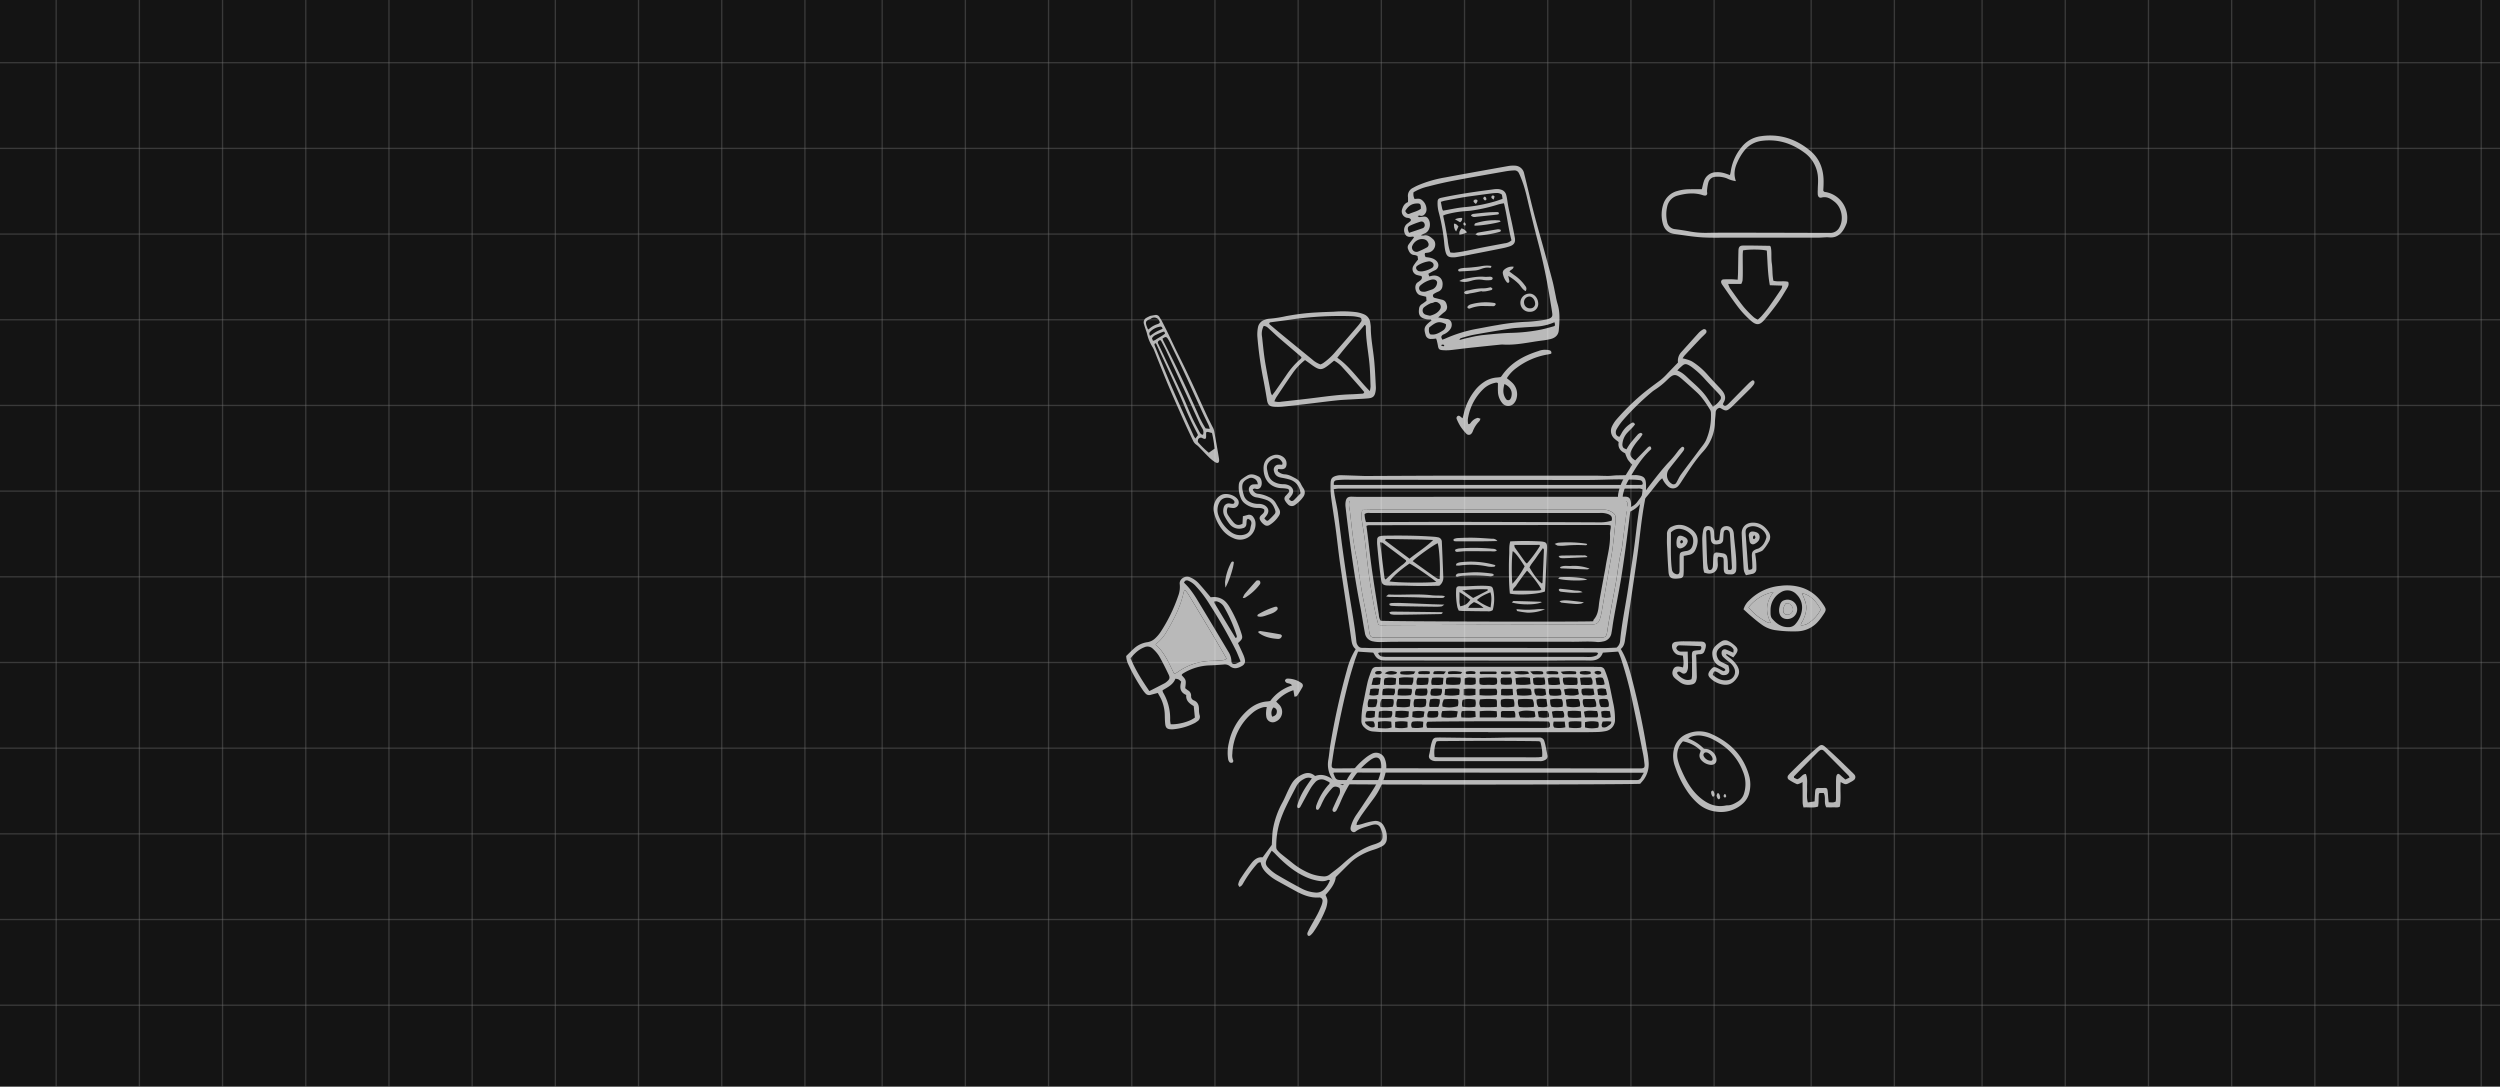 <svg id="Layer_1" data-name="Layer 1" xmlns="http://www.w3.org/2000/svg" viewBox="0 0 1431 622"><defs><style>.cls-1{fill:#141414;}.cls-2{opacity:0.4;}.cls-3{fill:none;stroke:#fff;stroke-miterlimit:10;stroke-width:0.75px;}.cls-4{opacity:0.7;}.cls-5,.cls-6{fill:#fff;}.cls-5{fill-rule:evenodd;}</style></defs><rect class="cls-1" x="-7.68" y="-6.12" width="1446.35" height="634.24"/><g class="cls-2"><g class="cls-2"><line class="cls-3" x1="-68.4" y1="35.89" x2="1459.16" y2="35.89"/><line class="cls-3" x1="-68.4" y1="84.94" x2="1459.16" y2="84.94"/><line class="cls-3" x1="-68.4" y1="133.98" x2="1459.16" y2="133.98"/><line class="cls-3" x1="-68.4" y1="183.03" x2="1459.16" y2="183.03"/><line class="cls-3" x1="-68.4" y1="232.07" x2="1459.16" y2="232.07"/><line class="cls-3" x1="-68.4" y1="281.12" x2="1459.16" y2="281.12"/><line class="cls-3" x1="-68.4" y1="330.16" x2="1459.16" y2="330.16"/><line class="cls-3" x1="-68.4" y1="379.21" x2="1459.16" y2="379.21"/><line class="cls-3" x1="-68.4" y1="428.25" x2="1459.16" y2="428.25"/></g><g class="cls-2"><line class="cls-3" x1="-68.4" y1="477.3" x2="1499.4" y2="477.3"/><line class="cls-3" x1="-68.4" y1="526.34" x2="1499.4" y2="526.34"/><line class="cls-3" x1="-68.4" y1="575.39" x2="1499.4" y2="575.39"/></g><g class="cls-2"><line class="cls-3" x1="32.16" y1="790.38" x2="32.16" y2="-166.87"/><line class="cls-3" x1="79.78" y1="790.38" x2="79.78" y2="-166.87"/><line class="cls-3" x1="127.4" y1="790.38" x2="127.4" y2="-166.87"/><line class="cls-3" x1="175.02" y1="790.38" x2="175.02" y2="-166.87"/><line class="cls-3" x1="222.64" y1="790.38" x2="222.64" y2="-166.87"/><line class="cls-3" x1="270.26" y1="790.38" x2="270.26" y2="-166.87"/><line class="cls-3" x1="317.88" y1="790.38" x2="317.88" y2="-166.87"/><line class="cls-3" x1="365.5" y1="790.38" x2="365.5" y2="-166.87"/><line class="cls-3" x1="413.12" y1="790.38" x2="413.12" y2="-166.87"/><line class="cls-3" x1="460.74" y1="790.38" x2="460.74" y2="-166.87"/><line class="cls-3" x1="504.96" y1="790.38" x2="504.96" y2="-166.87"/><line class="cls-3" x1="552.58" y1="790.38" x2="552.58" y2="-166.87"/><line class="cls-3" x1="600.2" y1="790.38" x2="600.2" y2="-166.87"/><line class="cls-3" x1="647.82" y1="790.38" x2="647.82" y2="-166.87"/><line class="cls-3" x1="695.44" y1="790.38" x2="695.44" y2="-166.87"/><line class="cls-3" x1="743.06" y1="790.38" x2="743.06" y2="-166.87"/><line class="cls-3" x1="790.68" y1="790.38" x2="790.68" y2="-166.87"/><line class="cls-3" x1="838.3" y1="790.38" x2="838.3" y2="-166.87"/><line class="cls-3" x1="885.92" y1="790.38" x2="885.92" y2="-166.87"/><line class="cls-3" x1="933.54" y1="790.38" x2="933.54" y2="-166.87"/><line class="cls-3" x1="981.16" y1="790.38" x2="981.16" y2="-166.87"/><line class="cls-3" x1="1036.72" y1="811.45" x2="1036.72" y2="-145.8"/><line class="cls-3" x1="1084.34" y1="811.45" x2="1084.34" y2="-145.8"/></g><g class="cls-2"><line class="cls-3" x1="1134.54" y1="785.38" x2="1134.54" y2="-189.45"/><line class="cls-3" x1="1182.16" y1="785.38" x2="1182.16" y2="-189.45"/><line class="cls-3" x1="1229.78" y1="785.38" x2="1229.78" y2="-189.45"/><line class="cls-3" x1="1277.4" y1="785.38" x2="1277.4" y2="-189.45"/><line class="cls-3" x1="1325.02" y1="785.38" x2="1325.02" y2="-189.45"/><line class="cls-3" x1="1372.64" y1="785.38" x2="1372.64" y2="-189.45"/><line class="cls-3" x1="1420.26" y1="785.38" x2="1420.26" y2="-189.45"/></g></g><g class="cls-4"><path class="cls-5" d="M658.44,180.8c1-.18,2-.37,3-.52a2.33,2.33,0,0,1,2.32,1.38c.42.67.88,1.32,1.25,2,1.26,2.47,2.52,4.94,3.73,7.43,1.87,3.87,3.65,7.8,5.58,11.63,3.51,7,6.86,14,10.11,21.11,2.2,4.82,4.36,9.66,6.59,14.46.95,2,2,4,3,6a8.08,8.08,0,0,1,1,2.48c.91,5.2,1.86,10.39,2.72,15.59.41,2.49-.53,3.29-2.43,2.06a24.48,24.48,0,0,1-3.45-2.82c-1.69-1.65-3.3-3.44-5-5.14a13,13,0,0,0-2-1.85,5.31,5.31,0,0,1-1.94-2.33c-1.6-3.41-3.25-6.8-4.78-10.24-3-6.73-6-13.47-8.9-20.25-2.15-5.05-4.16-10.16-6.22-15.26-.84-2.08-1.64-4.19-2.49-6.27a14.64,14.64,0,0,0-1-1.88,25.18,25.18,0,0,1-3-7.44,13.62,13.62,0,0,0-.46-1.5c-.42-1.29-.9-2.56-1.23-3.86a3,3,0,0,1,1.05-3.48A27.37,27.37,0,0,1,658.44,180.8Zm34,64.5a13.05,13.05,0,0,0-1.17-3c-1.36-2.82-2.73-5.64-4-8.5-3.22-7-6.37-14.08-9.63-21.07-2.62-5.62-5.34-11.17-8-16.74a19.44,19.44,0,0,0-1.34-2.3c-.43-.64-1-.91-1.58-.64-.43.2-.83.47-1.3.74a9.32,9.32,0,0,0,.37,1.1c1.92,3.85,3.88,7.67,5.77,11.53,5,10.15,9.67,20.43,14.29,30.77a57.05,57.05,0,0,0,4.22,8c.7.09,1.34.19,2,.25C692.14,245.56,692.26,245.42,692.47,245.3Zm-3.85,3.51a4,4,0,0,0-.45-3.66,30.62,30.62,0,0,1-1.86-3.55c-2.21-4.81-4.37-9.64-6.58-14.45q-6-13.08-12.06-26.14c-.9-1.95-1.93-3.83-2.92-5.73a3.44,3.44,0,0,0-.66-.66c-.6.37-1.25.53-1.36,1.57,1.63,3.47,3.32,7,5,10.6,3,6.33,6,12.63,8.9,19,2,4.32,3.72,8.76,5.7,13.09,1.3,2.84,2.82,5.58,4.27,8.34C687.05,248.1,687.62,248.91,688.62,248.81Zm-2.89.26a9.87,9.87,0,0,0-.51-1.23,177.87,177.87,0,0,1-7.93-17.08c-2.1-5-4.33-9.87-6.56-14.77-2.45-5.4-5-10.76-7.46-16.13l-1.56-3.33c-.72,0-1.06.37-.76,1.16.72,1.85,1.48,3.67,2.23,5.51,2.05,5,4.05,10,6.16,15,2.17,5.13,4.44,10.23,6.71,15.31,2.38,5.33,4.81,10.64,7.24,15.94a14.13,14.13,0,0,0,1,1.56Zm-.05,3.91a51.38,51.38,0,0,0,6.26,6.17l3.34-2.34a73.91,73.91,0,0,0-1.52-9c-1.09-.11-2.13-.76-3.1-.51-.13.28-.25.41-.25.56,0,.6,0,1.21,0,1.82,0,1.49-.36,1.8-1.57,1.36a4.58,4.58,0,0,1-.63-.31,1.59,1.59,0,0,0-1.82.16C685.77,251.26,685.58,251.92,685.68,253Zm-28.26-64.35a12.44,12.44,0,0,1,5.45-3.18,5.12,5.12,0,0,0,1-.68,3.15,3.15,0,0,0-5.3-2.16c-3,1-3.2,1.83-1.57,5.6A5.12,5.12,0,0,0,657.42,188.63Zm2.56,6.44a5.37,5.37,0,0,0,1.34-.47c1.82-1.32,3.88-2.19,5.57-3.66-.15-.72-.38-1.27-.92-1.07a41.08,41.08,0,0,0-4.23,1.77,4.7,4.7,0,0,0-2.32,2Zm-1.7-2.79c1.25-.84,2.32-1.67,3.47-2.32s2.5-1.19,3.73-1.76c-.23-1.06-.75-1.34-1.37-1.22a10,10,0,0,0-5.87,3.08C657.72,190.65,657.81,191.35,658.28,192.28Z"/><path class="cls-5" d="M763.42,178.43a62.4,62.4,0,0,1,12.85.24,17.7,17.7,0,0,1,4.41,1.21,5.89,5.89,0,0,1,3.67,4.88,21,21,0,0,1,.29,2.47c0,6.31,1.28,12.48,1.91,18.72.52,5.18.7,10.4,1,15.6a10.78,10.78,0,0,1-.18,2.47c-.44,2.74-1.42,3.73-4.14,4s-5.2.33-7.8.49c-3.31.21-6.64.3-9.93.64-5.3.54-10.59,1.26-15.88,1.88-5.06.59-10.11,1.2-15.18,1.72a28.44,28.44,0,0,1-5,.1c-3-.21-3.82-1.27-4.27-4.16-.74-4.67-1.59-9.33-2.52-14a221.28,221.28,0,0,1-2.95-22.19,21.56,21.56,0,0,1,.32-4.93,5.58,5.58,0,0,1,4-4.54,8.12,8.12,0,0,1,2.4-.59,67.71,67.71,0,0,0,9.82-1.51C745.92,179.22,750.4,178.88,763.42,178.43Zm-7.51,30.17c.56-.29,1-.47,1.39-.72a36.88,36.88,0,0,0,7.51-7c4.16-4.68,8.23-9.45,12.31-14.2a18.83,18.83,0,0,0,1.91-2.55,1.53,1.53,0,0,0-1-2.48,20.65,20.65,0,0,0-4.19-.66,196.07,196.07,0,0,0-34.66,1.88c-4,.61-8,1.07-11.94,1.63-.29,0-.54.31-.79.46.13.33.15.61.31.73,2.25,1.91,4.5,3.82,6.79,5.7q8.76,7.2,17.57,14.36A13.46,13.46,0,0,0,755.91,208.6ZM747,206.11a35.06,35.06,0,0,0-7.3,7.83c-3.13,4.45-6.13,9-9.16,13.51a17.93,17.93,0,0,0-1.08,2.27,8.49,8.49,0,0,0,4.06.2c6.94-.77,13.87-1.52,20.79-2.41,6.23-.79,12.44-1.6,18.72-1.8,2.12-.06,4.25-.21,6.37-.36.53,0,1.21.05,1.48-.94-.74-.88-1.55-1.88-2.4-2.84-3.29-3.72-6.56-7.46-9.91-11.13a17.74,17.74,0,0,0-4.94-4c-1.14.93-2.12,1.77-3.14,2.56-3.89,3-5.14,3-9.14.23C750,208.25,748.54,207.19,747,206.11Zm-23.66-19.53a9.55,9.55,0,0,0-.91,6.34c.5,4.71.95,9.44,1.7,14.11,1,6,2.18,11.88,3.32,17.81a7.79,7.79,0,0,0,.69,1.46c.72-1,1.31-1.67,1.84-2.43,2.1-3,4.18-6,6.27-9.06a46.3,46.3,0,0,1,8.42-9.58c.15-.12.16-.4.3-.76-.66-.58-1.35-1.21-2.06-1.82-3.51-3-7.06-6-10.54-9-2-1.71-3.82-3.55-5.78-5.27C725.77,187.63,725,186.67,723.38,186.58Zm42.1,18.17c7.4,5.16,12.16,12.68,18.64,19.09a15.33,15.33,0,0,0,.44-2.72c-.18-4.49-.25-9-.7-13.47-.68-6.71-2-13.36-2-20.14,0-.55.1-1.21-.69-1.58C776.09,192.2,770.52,198.12,765.48,204.75Z"/><path class="cls-5" d="M974.13,108.28c.42-1.64.66-3,1.12-4.36a7.47,7.47,0,0,1,7.17-5.36c2.67-.17,5.12.64,7.78,1.67a20.86,20.86,0,0,0,.48-2.08,28.1,28.1,0,0,1,6.08-13.79,16.84,16.84,0,0,1,11.11-6.4c10.73-1.57,20.19,1.52,28.37,8.38,5.75,4.82,7.82,11.38,7.58,18.75,0,1.41-.12,2.82-.17,4,.47.94,1.14.78,1.68.9a15,15,0,0,1,11.78,17.57c-1.55,4.14-4.22,8.84-10,8.32-2-.18-4,.15-6,.15q-25.57,0-51.15,0c-5.32,0-10.65.17-16-.18s-10.33-1.23-15.49-1.92c-3.72-.51-5.91-2.67-6.77-6.31a19.47,19.47,0,0,1,.3-10.52,11.5,11.5,0,0,1,8.11-7.78,25.37,25.37,0,0,1,7.36-1Zm19.5-4.6a16.24,16.24,0,0,1-5.18-1.58,14.77,14.77,0,0,0-6.27-.91,4.46,4.46,0,0,0-4.29,3.17,26.07,26.07,0,0,0-.78,4.86c-.07.57.17,1.18.09,1.74a1.18,1.18,0,0,1-1.24,1,4.33,4.33,0,0,1-1.37-.27c-4.81-1.59-9.61-1-14.32.27a8.22,8.22,0,0,0-6,6.46,18.84,18.84,0,0,0,0,8.45,5,5,0,0,0,4.55,4.3c2.93.39,5.87.82,8.77,1.38a51.59,51.59,0,0,0,10.6.7q7.65-.1,15.28-.08,27,.06,54,.14a5.81,5.81,0,0,0,5.47-3.27c2.52-4.55,1.28-11.28-2.83-14.53-2.13-1.7-4.39-3.24-7.45-2.42-1.23.33-2-.42-2.16-1.71a22.28,22.28,0,0,1,0-2.83c0-2.13.25-4.27.13-6.39a18.77,18.77,0,0,0-7.61-14.64c-7.29-5.44-15.44-8.11-24.64-6.88a14.94,14.94,0,0,0-9.5,5.06,29.83,29.83,0,0,0-4.29,6.92C993,96,992.15,99.52,993.63,103.68Z"/><path class="cls-5" d="M858.88,215.85a4.23,4.23,0,0,0,.6-.56c5.09-7.56,12.58-11.64,21-14.32a10.59,10.59,0,0,1,6.28-.5,1.39,1.39,0,0,1,1.12,2c-.56.13-1.21.32-1.88.42a40.62,40.62,0,0,0-17.78,7.6,20.89,20.89,0,0,0-5.7,6c1,.8,1.93,1.47,2.75,2.26a9.16,9.16,0,0,1,2.79,9.36,6.57,6.57,0,0,1-1.26,2.5,4.35,4.35,0,0,1-7,0,10.65,10.65,0,0,1-2.38-6.55c-.09-1.52,0-3.05,0-4.68-.48-.55-1.21-.35-1.87-.2a13.91,13.91,0,0,0-6.48,3.51,29.92,29.92,0,0,0-8.65,16,8.7,8.7,0,0,0,0,4.09c1.25,0,1.42-1,2-1.51a6.72,6.72,0,0,1,3.25-2.06c.47-.09,1,.26,1.75.46a5.47,5.47,0,0,1-.66,1.44,16.27,16.27,0,0,0-3.79,5.94,3.65,3.65,0,0,1-.54.91,1.93,1.93,0,0,1-3.07.34,31.42,31.42,0,0,1-3.34-4.13,27.83,27.83,0,0,1-2.11-4.1,1.44,1.44,0,0,1,.4-1.91c.73-.46,1.33,0,1.88.49a12.14,12.14,0,0,0,1,.76c.26-1,.51-1.89.71-2.76a32.92,32.92,0,0,1,6-12.74,21.61,21.61,0,0,1,5.36-5.13,15.09,15.09,0,0,1,7.25-2.67C857.33,216.06,858.15,215.94,858.88,215.85Zm2.26,4c-.79,2.8-.82,4.81-.09,6.72a8,8,0,0,0,1,1.83,1.48,1.48,0,0,0,2.59-.2,3.73,3.73,0,0,0,.42-1C865.91,224.05,864.61,221.5,861.14,219.81Z"/><path class="cls-5" d="M1053.61,447.65c-.45,4.75.44,9.47-.53,14.13-1.31.64-2.62.28-3.88.34s-2.59,0-3.84,0c-1.55-2.66-.06-5.62-1.47-8.2h-2.43a3.34,3.34,0,0,0-.39,1c-.08,1.41-.08,2.83-.14,4.25,0,.81-.17,1.61-.26,2.49-2.76,1-5.46.27-8.32.54a13.45,13.45,0,0,1-.51-2.49c-.07-2.95,0-5.91-.06-8.87v-3.18a14,14,0,0,1-1.63.83c-.54.18-1.24.53-1.66.34a31.76,31.76,0,0,1-4.6-2.56,1.74,1.74,0,0,1-.23-2.55,17,17,0,0,1,1.68-1.82c3-3,6.06-6,9.15-8.91,2.06-1.95,4.2-3.82,6.37-5.64,1.43-1.21,2.29-1.19,3.71,0,2.3,2,4.58,4.09,6.81,6.21,2.84,2.68,5.61,5.42,8.41,8.15a19.3,19.3,0,0,1,1.5,1.5,2.16,2.16,0,0,1-.25,3.4,11.8,11.8,0,0,1-1.81,1.1C1056.51,449.26,1056.51,449.25,1053.61,447.65Zm5.06-2.59a5,5,0,0,0-.51-1q-6.23-6.31-12.48-12.6c-.58-.59-1.14-1.2-1.76-1.74a1.66,1.66,0,0,0-2.27-.14,9.15,9.15,0,0,0-1.34,1.15q-6.72,6.81-13.41,13.66c-.11.11,0,.42,0,.81l1.78.82c2.17-.55,2.78-3,5-3,1.13,2.69.59,5.43.7,8.1s-.39,5.4.43,8.21l3.86-.62c.12-2.13.19-4,.35-5.89.13-1.43.7-1.86,2.06-1.79a25.82,25.82,0,0,0,2.78,0c1.75-.09,2.1.11,2.3,1.85.17,1.4.22,2.82.34,4.24.06.67.16,1.33.26,2.09,1.47.07,2.74.34,4-.42.06-.64.17-1.22.17-1.8,0-2.95,0-5.91,0-8.87a32.14,32.14,0,0,1,.15-3.54,2.27,2.27,0,0,1,.72-1.47c.52-.39,1,.05,1.51.48.93.89,1.93,1.71,3,2.61Z"/><path class="cls-5" d="M994.65,160.09c.07-1.43.16-2.58.19-3.74.09-4.26.12-8.53.24-12.79.06-2.15.69-3,2.65-3,5.09-.06,10.18.08,15.26.15.09,0,.19.14.54.42.76,3,.15,6.31.65,9.56s.21,6.61.92,10c2.88.8,5.77-.1,8.46.63.6,1.47,0,2.64-.7,3.76-1.67,2.72-3.26,5.51-5.13,8.1-2.35,3.27-4.86,6.42-7.44,9.51-3,3.58-4.88,3.79-8.34.67a54.71,54.71,0,0,1-6.8-7.23c-3.32-4.31-6.34-8.86-9.47-13.32a4,4,0,0,1-.45-1,1.42,1.42,0,0,1,1.11-1.88c1.65-.1,3.3-.08,5-.06C992.24,159.87,993.19,160,994.65,160.09Zm-5.44,2.43a16.2,16.2,0,0,0,1,2.42c2.62,3.65,5.16,7.37,8,10.88a60.29,60.29,0,0,0,5.71,5.82,13,13,0,0,0,2.25,1.36c.83-.81,1.64-1.48,2.31-2.27,1.31-1.53,2.63-3.06,3.8-4.69,2.53-3.57,5-7.18,7.44-10.81a5.87,5.87,0,0,0,.43-1.73l-7.1-.23c-1.24-6.68-1.29-13.3-1.72-19.81-2.75-.77-10.46-.82-13.64-.11-.05.86-.16,1.78-.16,2.7,0,3,.05,5.92.05,8.88,0,1.89,0,3.79-.15,5.67a7.51,7.51,0,0,1-.73,1.92Z"/><path class="cls-5" d="M727.09,401.23a24.67,24.67,0,0,1,12.46-8.89c-.8-1.29-2.2-1-3.16-1.54-.43-.26-.93-.92-.86-1.32a1.63,1.63,0,0,1,1.18-1.05A13.73,13.73,0,0,1,745,391a1.7,1.7,0,0,1,.57,2.22c-1,1.74-2,3.46-3.15,5.13-.19.28-.8.29-1.46.49-.21-1.32-.39-2.43-.61-3.76a22,22,0,0,0-9.87,6.53l1.73,1.71a6,6,0,0,1-2,9.72,3.71,3.71,0,0,1-5.39-2.85,11.54,11.54,0,0,1-.1-2.82c0-.8.22-1.59.37-2.67a12.48,12.48,0,0,0-1.89.1A15.41,15.41,0,0,0,717,408a32.07,32.07,0,0,0-11.61,23.52,6.92,6.92,0,0,0,.54,3.82,1.27,1.27,0,0,1-.43,1.16,1.9,1.9,0,0,1-1.6-.1,3.57,3.57,0,0,1-.91-1.83,24.28,24.28,0,0,1,.43-9.53,34,34,0,0,1,9.39-17.24c3.53-3.53,7.64-6,12.77-6.32A13.83,13.83,0,0,0,727.09,401.23Zm1.1,9c1.8-.49,2.57-1.26,2.67-2.75a2.21,2.21,0,0,0-2-2.49A5.08,5.08,0,0,0,728.19,410.19Z"/><path class="cls-5" d="M970.86,374.79c.06,1.13.12,2.06.15,3,.09,3.19.18,6.37.25,9.56a6.68,6.68,0,0,1-.14,1.41c-.38,2-1.25,2.87-3.27,3.13a8,8,0,0,1-6.36-1.49c-1-.81-2.11-1.52-3-2.42a3.78,3.78,0,0,1-1.05-3.9c.55-2,1.61-2.74,3.64-2.53a21.75,21.75,0,0,1,2.23.48c.69-2.29.19-4.43,0-6.72-1.06-.17-2-.25-2.86-.48-2.28-.6-4.12-4.19-3.14-6.3a2.5,2.5,0,0,1,1.67-1.1,34,34,0,0,1,4.94-.35c3.19,0,6.38.08,9.56.14a6.23,6.23,0,0,1,1.06.09,2.14,2.14,0,0,1,1.88,2.54,5.42,5.42,0,0,1-.26,1.39c-.67,2-.83,3.36-3.86,3.24A7.46,7.46,0,0,0,970.86,374.79Zm-2.65,14a15.47,15.47,0,0,0,.31-2.07c0-2.72,0-5.44,0-8.17,0-1.06-.09-2.13-.08-3.19,0-2.56.34-2.87,2.78-3.09l2-.17c.56-.68.94-1.25.28-2.24-3.93-.16-8.05-.36-12.17-.48-.87,0-1.5.59-1.82,1.61a2.78,2.78,0,0,0,2.86,2c1.16,0,2.32,0,3.67,0,.08,3.19.19,6.12.18,9.05a6.52,6.52,0,0,1-.63,2.38,1.89,1.89,0,0,1-2.68.93,14,14,0,0,0-1.51-.9,1.69,1.69,0,0,0-1.24.25c-.15.1-.17.72,0,1a9.68,9.68,0,0,0,4.16,3.19A5,5,0,0,0,968.21,388.76Z"/><path class="cls-5" d="M992.14,376.31l-3.78-2c-.64.64,0,.89.28,1.09.89.77,1.93,1.39,2.78,2.21a17.76,17.76,0,0,1,2.77,3.18c2,3.15,1.54,5.57-.83,8.38s-5.11,3.24-8.31,2.43a13.08,13.08,0,0,1-6.11-3.46c-1.38-1.39-1.4-2.49-.29-4.12a10.53,10.53,0,0,1,.9-1.1c1.06-1.14,1.7-1.34,3.14-.7,1.28.57,2.48,1.35,3.77,1.93.26.11.79-.24,1.1-.48.08-.06-.12-.72-.35-.86a26.18,26.18,0,0,0-2.81-1.52c-3.22-1.51-4.28-4.34-4.29-7.57a5.76,5.76,0,0,1,1.41-3.52,18.32,18.32,0,0,1,4.14-3.27,3.85,3.85,0,0,1,3.76.07,12.59,12.59,0,0,1,2.38,1.51C995.4,371.32,995.48,372.34,992.14,376.31Zm.06-2.73c0-.94.22-1.62,0-2a4.88,4.88,0,0,0-6.48-1.75c-3,1.83-3.81,4-2.55,6.81a4.51,4.51,0,0,0,2.16,2.25l4,2c.16.62.29,1.07.38,1.53a6.27,6.27,0,0,1,.13,1.06,2.58,2.58,0,0,1-2.45,2.9,3.32,3.32,0,0,1-2.69-.54,10.34,10.34,0,0,0-1.79-1.12c-1.57-.78-1.87-.59-2.53,1.61,2.48,2.07,5.15,3.56,8.63,3a4.82,4.82,0,0,0,3.77-6.6,9,9,0,0,0-3.06-3.82,38.47,38.47,0,0,1-3.25-2.73,3.26,3.26,0,0,1-1-2.91,1.76,1.76,0,0,1,2.28-1.56C989.07,372.21,990.34,372.81,992.2,373.58Z"/><path class="cls-5" d="M702.85,290.34a4.35,4.35,0,0,0,.18,4.6,42.17,42.17,0,0,0,3,4c1.4,1.67,3.11,2,5.17.84.07-1.37.14-2.74.23-4.3,1-.25,1.84-.46,2.71-.72a2.87,2.87,0,0,1,3.35,1.34,6.21,6.21,0,0,1,1.18,3.65,8.88,8.88,0,0,1-12.91,8.19,15.48,15.48,0,0,1-6.33-5,23.72,23.72,0,0,1-4.72-10.54,10,10,0,0,1,1.08-5.83,7.12,7.12,0,0,1,3.21-3.21c2.88-1.53,8.11,0,9.74,2.9a3.13,3.13,0,0,1-2.81,4.53A18.55,18.55,0,0,1,702.85,290.34Zm11.44,6.6c-.22.24-.58.47-.63.75-.14.81-.14,1.64-.23,2.45a2.41,2.41,0,0,1-2,2.18,7,7,0,0,1-7.65-2.39,28,28,0,0,1-3-4.79,6.43,6.43,0,0,1-.37-4.51,3,3,0,0,1,3.66-2.4,8.62,8.62,0,0,0,1.74.17,1.12,1.12,0,0,0,.75-.65,1.22,1.22,0,0,0-.11-1c-2-2.61-6.57-2.44-8.18.38a9,9,0,0,0-.82,7.87,20.28,20.28,0,0,0,7.39,9.73,8.89,8.89,0,0,0,6.77,1.43c2.12-.4,3.72-1.47,4.1-3.81.12-.69.3-1.38.47-2.07C716.59,298.62,715.91,297.56,714.29,296.94Z"/><path class="cls-5" d="M717.09,280.2a3.58,3.58,0,0,0,3.44,2.48,19.26,19.26,0,0,1,5.73,1.81,8.42,8.42,0,0,1,4.14,3.74c.63,1.14,1.31,2.25,1.9,3.41a3.41,3.41,0,0,1-.14,3.41,16.23,16.23,0,0,1-5.49,5.47,2.54,2.54,0,0,1-3-.14,7.43,7.43,0,0,1-1.78-1.71c-1-1.42-1.44-2.56.25-4,.9-.79,1.85-1.56,1.48-3.05-1.27-1-2.87-.85-4.37-.88a11.67,11.67,0,0,1-6.27-2.22,7.15,7.15,0,0,1-2.67-3.24,16,16,0,0,1-1.22-7.65,4.25,4.25,0,0,1,1.72-3.35,29.94,29.94,0,0,1,3.25-2.15c2.26-1.22,4.45-.36,6.44.67,1.77.92,2.26,4.4,1.09,6.07a2.33,2.33,0,0,1-2.12,1.06C718.69,279.86,717.85,279.27,717.09,280.2Zm2.84-3a3.66,3.66,0,0,0-2.2-3.31,3.23,3.23,0,0,0-3.08,0c-3,1.34-3.9,2.93-3.49,6.19a23.9,23.9,0,0,0,.82,3.44,5.93,5.93,0,0,0,3.16,3.65,10.78,10.78,0,0,0,5.12,1.26,6.72,6.72,0,0,1,3.75.89c2.12,1.4,2.59,3.35,1.2,5.48a23.05,23.05,0,0,1-1.49,1.87c1.13,1.49,1.69,1.74,2.49,1a41.62,41.62,0,0,0,3.48-3.55,2.06,2.06,0,0,0,.33-1.64c-.81-2.84-2.25-5.29-5.18-6.35a35.63,35.63,0,0,0-5.49-1.4,5.08,5.08,0,0,1-4.43-3.93,2.85,2.85,0,0,1,2.19-3.5A19.8,19.8,0,0,1,719.93,277.23Z"/><path class="cls-5" d="M731.63,268.44c-.45.85-.23,1.44.3,1.75a6.49,6.49,0,0,0,3.23,1.32c2.33,0,4.31,1.22,6.3,2.25a6.53,6.53,0,0,1,3.18,3.23,20.76,20.76,0,0,0,1.42,2.45,4.13,4.13,0,0,1-.1,5,18.49,18.49,0,0,1-4.51,4.49,3.08,3.08,0,0,1-4.46-.46,9.32,9.32,0,0,1-1.47-2,2.12,2.12,0,0,1,.35-2.62,23.32,23.32,0,0,0,1.86-2.12,1.25,1.25,0,0,0-.82-1.93,18.88,18.88,0,0,0-3.18-.36c-5.41-.1-10-3.52-10.45-10.36,0-.12,0-.23,0-.35-.25-4.22,1.69-7,5.74-8.21,2.91-.87,6.42.76,7.23,3.46a5.39,5.39,0,0,1,.09,2.43c-.33,1.6-1.35,2.24-3.13,2.17C732.64,268.53,732.09,268.48,731.63,268.44Zm2.24-2.39c.15-.63.31-.9.23-1.07-1.19-2.61-3.44-3.42-5.75-2.1s-3.66,3.26-3,6.12a26.76,26.76,0,0,0,.75,3.09,6.78,6.78,0,0,0,3.42,3.89,10.94,10.94,0,0,0,4.78,1.17,7.4,7.4,0,0,1,3.76.81c2.18,1.3,2.77,3.27,1.45,5.4a27,27,0,0,1-1.76,2.28,13.17,13.17,0,0,0,1.12,1,.89.89,0,0,0,.67.13,2,2,0,0,0,1-.42c1.34-1.33,2.63-2.69,3.89-4-.64-4.22-2.74-6.94-6.72-8a41.4,41.4,0,0,0-4.15-.9c-2.52-.41-3.87-1.57-4.37-3.91a2.82,2.82,0,0,1,2.49-3.57A13.47,13.47,0,0,1,733.87,266.05Z"/><path class="cls-5" d="M672,385.47c-2.89-5.83-5.3-11.94-10.55-16.51.58-.56,1-1,1.4-1.35a22.82,22.82,0,0,0,4.85-5.93c4.29-7.22,8.14-14.62,9.85-22.84a6.25,6.25,0,0,1,.65-1.19,21,21,0,0,1,1.8,2.23q6.46,10.65,12.86,21.34c2.79,4.68,5.52,9.4,8.28,14.11.29.51.57,1,1,1.77a8.1,8.1,0,0,1-2,.79c-2.21.21-4.43.37-6.64.4a34,34,0,0,0-19.39,6.39,12.36,12.36,0,0,1-1.27.74A3.78,3.78,0,0,1,672,385.47Z"/><path class="cls-5" d="M708.61,368.12c1.09,2.35,2.13,4.48,3.07,6.65a13.05,13.05,0,0,1,.94,3,3.14,3.14,0,0,1-1.61,3.37c-2.39,1.45-4.79,2.05-7.13.11a4.54,4.54,0,0,0-3.43-.88c-2.82.21-5.65.43-8.47.51a30.8,30.8,0,0,0-15,4.73,2.08,2.08,0,0,0-.49.53c-.06.08-.05.22-.08.34,2.61,2.79,2.61,2.79,2,7.45.46.35,1,.84,1.56,1.21a3.39,3.39,0,0,1,1.82,3.23,2.46,2.46,0,0,0,1.61,2.54c2.39,1,2.91,2.93,2.9,5.23a10.21,10.21,0,0,0,.35,3.12,3,3,0,0,1-1.41,3.7,13.67,13.67,0,0,1-1.21.83,33.82,33.82,0,0,1-12.72,3.67c-.25,0-.49,0-.74,0-2.43,0-3.36-.77-3.6-3.07-.18-1.65-.21-3.32-.25-5a23.26,23.26,0,0,0-1.82-8.65c-.6-1.38-1.41-2.68-2.16-4.09-1.52.4-2.82.73-4.11,1.09a2.77,2.77,0,0,1-3-.86,15.2,15.2,0,0,1-1.34-1.66,98.11,98.11,0,0,1-8.26-14.51,12.52,12.52,0,0,1-1.4-5.21c1.44-1.4,2.87-2.9,4.41-4.27a14.41,14.41,0,0,1,7.58-3.62,8.3,8.3,0,0,0,4.81-2.43,20,20,0,0,0,2.83-3.35,91.1,91.1,0,0,0,10.16-20.8,14.45,14.45,0,0,0,.86-6.66c-.42-2.84,3-5.12,5.75-4a14.14,14.14,0,0,1,5.28,3.69c2.22,2.48,4.33,5,6.69,7.8.46,0,1.18-.13,1.89-.12a9.23,9.23,0,0,1,7.3,3.44,17.08,17.08,0,0,1,1.63,2.33,74,74,0,0,1,6.59,14.53C711.47,365.28,711.38,365.64,708.61,368.12ZM672,385.47a3.78,3.78,0,0,0,.86-.05,12.36,12.36,0,0,0,1.27-.74,34,34,0,0,1,19.39-6.39c2.21,0,4.43-.19,6.64-.4a8.1,8.1,0,0,0,2-.79c-.42-.74-.7-1.26-1-1.77-2.76-4.71-5.49-9.43-8.28-14.11q-6.39-10.7-12.86-21.34a21,21,0,0,0-1.8-2.23,6.25,6.25,0,0,0-.65,1.19c-1.71,8.22-5.56,15.62-9.85,22.84a22.82,22.82,0,0,1-4.85,5.93c-.44.37-.82.79-1.4,1.35C666.68,373.53,669.09,379.64,672,385.47Zm-14.09,10.1c3.05-1.56,5.89-3,8.71-4.48a7.12,7.12,0,0,0,1.2-.86c1.64-1.34,2-2.21,1.12-4.06-1.73-3.63-3.53-7.24-5.53-10.73a21,21,0,0,0-3.47-4.05,4.32,4.32,0,0,0-5-.86c-3.24,1.26-5.55,3.52-7.78,6.25C649.89,383.5,653.77,389.55,657.89,395.57ZM679,397.81c-3.75-1.57-3.78-4.55-2.88-7.63-1.55-1.44-1.55-1.44-3.33-1.69-1.21,3.39-4.43,4.88-7.34,6.64a4.37,4.37,0,0,0,.26,1.15,29.27,29.27,0,0,1,4.08,16,13.91,13.91,0,0,0,.32,2.28c4.66.24,11.29-1.69,13.83-3.85-.22-2.21-.43-4.29-.65-6.53C680.89,402.75,678.68,401.11,679,397.81Zm31.12-19.21c-1-2.35-1.72-4.34-2.64-6.25a281.1,281.1,0,0,0-15-26.22,64.05,64.05,0,0,0-7.91-10.52,12.26,12.26,0,0,0-4.64-3.32,2,2,0,0,0-1.39.09c-.36.2-.56.7-.85,1.1a40,40,0,0,1,3,3.17,62.83,62.83,0,0,1,4.09,5.82Q694,357.67,703.09,373a10.89,10.89,0,0,1,1.78,5.33c0,1.53,1,2.08,2.53,1.63A19.76,19.76,0,0,0,710.08,378.6Zm-15-34.34c0,.4-.06.68,0,.85q6,10,12.08,20c0,.06.2,0,.31,0,.66-.44.44-1,.27-1.58a82,82,0,0,0-7-15.84,6.71,6.71,0,0,0-4.35-3.48A5.1,5.1,0,0,0,695.07,344.26Z"/><path class="cls-5" d="M711.37,342.28a11,11,0,0,1,1.08-2.27c2.13-2.5,4.32-5,6.51-7.42a1,1,0,0,1,.63-.35,2.44,2.44,0,0,1,1.37.13,1.84,1.84,0,0,1,.47,1.23,1.6,1.6,0,0,1-.39,1,30,30,0,0,1-8.41,7.56A5.07,5.07,0,0,1,711.37,342.28Z"/><path class="cls-5" d="M720.1,361.64c.47-.17.95-.5,1.35-.44q5.74.89,11.47,1.91c.36.07.9.67.84.94a2.43,2.43,0,0,1-.92,1.35,2.25,2.25,0,0,1-1.39.32c-3.94-.26-7.69-1.08-10.88-3.41A2.92,2.92,0,0,1,720.1,361.64Z"/><path class="cls-5" d="M701.44,336.36a25.63,25.63,0,0,1-.22-3.15,31.62,31.62,0,0,1,3.33-10.9c.32-.67.83-1.25,1.7-.6C706.11,324.71,703.74,332.24,701.44,336.36Z"/><path class="cls-5" d="M730.85,347.32a1.22,1.22,0,0,1,.08,1.91c-1.47,1.62-3.55,2.12-5.51,2.82s-3.67,1.32-5.55.73c-.35-.77.14-1,.53-1.28a46.27,46.27,0,0,1,9.41-4.17A3,3,0,0,1,730.85,347.32Z"/><path class="cls-5" d="M1001.4,444.84a18.78,18.78,0,0,1,0,8.47,12,12,0,0,1-4.09,6.91,18.46,18.46,0,0,1-14.88,4.37,19,19,0,0,1-10.08-4.26,37.3,37.3,0,0,1-5.95-6.47,57.44,57.44,0,0,1-7.61-15.15,16.79,16.79,0,0,1-.75-9.34,12.46,12.46,0,0,1,8.12-9.5,17.13,17.13,0,0,1,12.17-.27,1.92,1.92,0,0,1,.31.11C990.09,424.56,998.24,432.45,1001.4,444.84Zm-38.08-20.5A11.05,11.05,0,0,0,960.4,435a30.7,30.7,0,0,0,1.8,5.25c2.8,6.45,6.08,12.57,11.77,17,4,3.17,8.47,4.87,13.67,3.86a4.12,4.12,0,0,1,1-.13c2.3.06,4.2-1,6.08-2.15a7.93,7.93,0,0,0,3.53-4.53,18.41,18.41,0,0,0-.65-12.81c-3.46-8.94-10-14.9-18.5-18.93a20.91,20.91,0,0,0-4.38-1.31,12.18,12.18,0,0,0-6.76.5,10.25,10.25,0,0,0-1.63,1,24.15,24.15,0,0,1,9,5.83l1,.08a6.79,6.79,0,0,1,6.06,5.11c.65,2.55-.89,4.34-3.51,4a8.11,8.11,0,0,1-4.4-2c-1.52-1.34-2.19-2.95-1.33-5a6.82,6.82,0,0,0,.3-1.16A19.65,19.65,0,0,0,963.32,424.34Zm12.8,6.36a1.5,1.5,0,0,0-1,1.9,4.71,4.71,0,0,0,4.32,2.85,1,1,0,0,0,.76-.49c.47-1-.73-2.95-2.35-3.88a2.79,2.79,0,0,0-.9-.36A3.56,3.56,0,0,0,976.12,430.7Z"/><path class="cls-5" d="M982.57,455.42a3.55,3.55,0,0,1,.51-1.31c.36-.43,1.09.23,1.35,1.29.17.71.45,1.48-.34,2C983.57,457.77,982.88,457,982.57,455.42Z"/><path class="cls-5" d="M981.42,454.63a5.76,5.76,0,0,1-.19,1,.7.7,0,0,1-.47.36.67.67,0,0,1-.58-.19,4.91,4.91,0,0,1-.63-1.45c-.11-.6-.28-1.29.42-1.73.51-.32,1,.24,1.31,1.44C981.31,454.19,981.34,454.3,981.42,454.63Z"/><path class="cls-5" d="M987.37,454.5c.15.12.37.22.45.38.24.57.49,1.19-.25,1.59a.63.63,0,0,1-.56-.08c-.6-.52-.58-.91.06-1.8C987.12,454.53,987.27,454.53,987.37,454.5Z"/><path class="cls-5" d="M1000.89,347.66a23.92,23.92,0,0,1,14.25-8.77c-4.28,5.56-4.83,11.35-1.5,17.7a6.42,6.42,0,0,1-3.76-1.37A31.3,31.3,0,0,1,1000.89,347.66Z"/><path class="cls-5" d="M1031.44,339.59c4.2.73,7.83,3.9,10.75,9.31a20.28,20.28,0,0,1-6.65,7.5,7,7,0,0,1-4.69,1.47c0-1.14.77-1.91,1.19-2.81,1.51-3.18,2.41-6.48,1.55-10A46,46,0,0,0,1031.44,339.59Z"/><path class="cls-5" d="M1022.07,345.53a2.78,2.78,0,0,1,3,.64,4.32,4.32,0,0,1,1.09,1.77,2.78,2.78,0,0,1-.74,2.94,3.1,3.1,0,0,1-3.27.81,1.82,1.82,0,0,1-1.29-1.55C1020.53,348.66,1020.84,347.57,1022.07,345.53Z"/><path class="cls-5" d="M998,348.79a11,11,0,0,1,3.27-5.16,28.61,28.61,0,0,1,17.67-8.28,28.26,28.26,0,0,1,12.64,1.07,22.47,22.47,0,0,1,11.41,8.65c2.64,3.85,2.68,3.87.07,7.63a25.8,25.8,0,0,1-3.11,3.85,16.43,16.43,0,0,1-11.14,4.83,73.43,73.43,0,0,1-12.76-.69,17.79,17.79,0,0,1-8.09-3.48c-2.11-1.53-4.09-3.23-6.08-4.91C1000.65,351.25,999.47,350.1,998,348.79Zm15.44.69c.08,1.48-.2,3.29.94,4.63,2.45,2.88,5.39,5,9.43,4.86a4.92,4.92,0,0,0,3.79-1.64,15.44,15.44,0,0,0,3.83-8.26,10.36,10.36,0,0,0-3-8.74,7.05,7.05,0,0,0-9.35-1.12A11.62,11.62,0,0,0,1013.47,349.48Zm-12.58-1.82a31.3,31.3,0,0,0,9,7.56,6.42,6.42,0,0,0,3.76,1.37c-3.33-6.35-2.78-12.14,1.5-17.7A23.92,23.92,0,0,0,1000.89,347.66Zm30.55-8.07a46,46,0,0,1,2.15,5.51c.86,3.48,0,6.78-1.55,10-.42.9-1.23,1.67-1.19,2.81a7,7,0,0,0,4.69-1.47,20.28,20.28,0,0,0,6.65-7.5C1039.27,343.49,1035.64,340.32,1031.44,339.59Z"/><path class="cls-5" d="M1018.36,348.77a10.63,10.63,0,0,1,.19-1.27c.4-1.76.84-3.46,3-4a5.51,5.51,0,0,1,6.25,8.28,5.71,5.71,0,0,1-6.21,2.38C1019.39,353.56,1018.2,351.61,1018.36,348.77Zm3.71-3.24c-1.23,2-1.54,3.13-1.25,4.61a1.82,1.82,0,0,0,1.29,1.55,3.1,3.1,0,0,0,3.27-.81,2.78,2.78,0,0,0,.74-2.94,4.32,4.32,0,0,0-1.09-1.77A2.78,2.78,0,0,0,1022.07,345.53Z"/><path class="cls-5" d="M986.2,319.07l-2.52-.44c-.22.37-.52.66-.53.95,0,1.06.07,2.12.13,3.18.24,3.73-2.25,6.05-5.92,5.49a17,17,0,0,1-1.89-.5,17.25,17.25,0,0,1-.55-2.7c-.23-5.44-.45-10.88-.56-16.32a28.34,28.34,0,0,1,.51-4.93c.31-2,1.12-2.7,2.67-2.67,2,0,3.22,1,3.51,2.8.13.82.11,1.65.17,2.48,0,.47,0,.95.1,1.42.21,1.68.69,1.88,2.8,1.1.2-1.58.35-3.22.63-4.84a3.16,3.16,0,0,1,3-2.92,4,4,0,0,1,4.11,2.19,6.14,6.14,0,0,1,.56,2c.41,6.25,1.57,12.45,1.46,18.74a18.64,18.64,0,0,1-.1,2.48,2.53,2.53,0,0,1-2.42,2.19,9.38,9.38,0,0,1-1.06,0c-2.92,0-3.58-.61-3.64-3.46,0-1.78,0-3.55-.07-5.32A4.24,4.24,0,0,0,986.2,319.07Zm2.9,7c1.36.31,2.11.22,2.21-.94a9.6,9.6,0,0,0,0-1.42q-.52-8.83-1.07-17.69a5.47,5.47,0,0,0-.17-1.05,1.94,1.94,0,0,0-2-1.66c-.82,0-1.34.53-1.46,1.68s-.15,2.6-.25,3.89a2.55,2.55,0,0,1-2.13,2.49c-3.67.85-5-.56-5-3.48a26.54,26.54,0,0,0-.37-3.87c0-.29-.68-.68-1-.68a1.48,1.48,0,0,0-1.05.7,2.81,2.81,0,0,0-.18,1.37c.16,5.44.31,10.87.54,16.31a24.25,24.25,0,0,0,.6,3.85,1,1,0,0,0,.68.68,1.72,1.72,0,0,0,1.27-.33,2.91,2.91,0,0,0,.71-1.56c.15-1.29.12-2.6.2-3.89a17.47,17.47,0,0,1,.24-2.81,1.7,1.7,0,0,1,1.8-1.42,38.16,38.16,0,0,1,3.84.55,2.58,2.58,0,0,1,2.12,2.13,16.37,16.37,0,0,1,.35,2.8C989,323.09,989.05,324.49,989.1,326.05Z"/><path class="cls-5" d="M963.78,318.2c0,2.47,0,4.59,0,6.71,0,1.42,0,2.84-.14,4.25a2,2,0,0,1-1.87,1.83c-.7.11-1.41.18-2.12.22-3.21.15-4.37-.72-4.61-3.94-.39-5.18-.62-10.38-.86-15.58-.09-1.89,0-3.79,0-5.68a4.46,4.46,0,0,1,3-4.65,9.5,9.5,0,0,1,7.89-.16,13.06,13.06,0,0,1,2.2,1.13c5.18,3.19,5.38,7.76,3.08,12.61a4.85,4.85,0,0,1-3.57,2.68Zm-7.34-13.5c.07,6.27-.25,12.54.28,18.79.07.83.19,1.65.29,2.47a3,3,0,0,0,1.81,2.44c1.53.76,2.5.22,2.56-1.55,0-1.18,0-2.36,0-3.55s0-2.6,0-3.9c.07-3.21.21-3.37,3.27-3.93a7,7,0,0,0,1.39-.25,5,5,0,0,0,1.54-.84c1.79-1.63,2.21-6,.75-7.93a9.87,9.87,0,0,0-5.94-3.62C960.24,302.36,958.39,303,956.44,304.7Z"/><path class="cls-5" d="M959.61,310.55c.15-3.95,1.5-4.76,4.7-3.11a3.51,3.51,0,0,1,1.36,1.06,2.3,2.3,0,0,1,.34,1.62,5.13,5.13,0,0,1-3.51,3.64,2,2,0,0,1-2.8-1.78A13.37,13.37,0,0,1,959.61,310.55Zm3.2-1.53c-.43.3-.78.42-.9.65-.29.57.05,1.47.47,1.36a1.5,1.5,0,0,0,1-.78C963.43,310,963.05,309.53,962.81,309Z"/><path class="cls-5" d="M1004.65,316.74c.21,1.55.43,2.82.53,4.09a48.08,48.08,0,0,1,.18,4.94,2.76,2.76,0,0,1-2.36,2.73c-1.14.26-2.28.48-3.62.75a14.35,14.35,0,0,1-.93-1.83,8.7,8.7,0,0,1-.4-2.08c-.39-6.61-.84-13.21-1.1-19.81-.14-3.7,2.34-6.19,6-6.35,4.21-.18,7.22,1.94,9.4,5.3a5.16,5.16,0,0,1,.24,5.43,27.34,27.34,0,0,1-3.41,4.92c-.63.72-1.82,1-2.78,1.39A16.73,16.73,0,0,1,1004.65,316.74Zm-3.73,9.48c1.84-.26,2.15-.41,2.14-1.49,0-2-.16-4-.27-6-.15-2.77.34-3.54,2.92-4.53.22-.09.48-.08.69-.18,2.63-1.31,3.94-3.64,4.65-6.34a3.2,3.2,0,0,0-.28-1.72c-1.13-3.11-5.48-5.39-8.73-4.6-2.2.52-3,1.45-2.84,3.75.42,6.5.92,13,1.4,19.5A14.17,14.17,0,0,0,1000.92,326.22Z"/><path class="cls-5" d="M1001,306.75c0-1.95,1-2.79,3-2.43,1.32.25,2.6.66,3.07,2.07a3.64,3.64,0,0,1-1.16,3.86,5.75,5.75,0,0,1-1.75,1.16,1.88,1.88,0,0,1-2.57-1.19,9.12,9.12,0,0,1-.28-1.38C1001.2,308.14,1001.11,307.43,1001,306.75Zm3.19-.44c-.39.47-.73.69-.73.92,0,.51-.27,1.28.57,1.32.26,0,.71-.58.77-.94S1004.51,306.9,1004.21,306.31Z"/><path class="cls-1" d="M835.37,194.62c.25-.34.44-.89.76-1a74.18,74.18,0,0,1,7.53-2c7-1.27,14-2.43,21-3.53,2.33-.36,4.71-.46,7.06-.63s4.73-.28,7.08-.46a31.08,31.08,0,0,0,11-2.53c.44,1.71.41,2.1-.54,2.36-2.73.76-5.46,1.56-8.24,2.05a98.34,98.34,0,0,1-15.15,1.65c-5.78.13-11.56.74-17.33,1.32a70.19,70.19,0,0,0-7.66,1.44c-1.84.39-3.66.9-5.5,1.36Z"/><path class="cls-1" d="M826.66,197.84c-.16.14-.36.42-.5.4a6.52,6.52,0,0,1-1.19-.43s0-.21,0-.28a1.41,1.41,0,0,1,1.6,0C826.67,197.58,826.65,197.73,826.66,197.84Z"/><path class="cls-5" d="M849.2,194.26Z"/><path class="cls-5" d="M835.34,194.63l-.49-.11.52.1Z"/><path class="cls-5" d="M836.56,130.69A5.78,5.78,0,0,1,839.7,133a13.24,13.24,0,0,1-4.38,1.34C835.33,132.54,835.31,132.53,836.56,130.69Z"/><path class="cls-5" d="M832.25,128c1.23,0,1.81.73,2.58,1.65l-1.34,2.84C832.19,131,832.25,129.54,832.25,128Z"/><path class="cls-5" d="M832.84,125.52a9,9,0,0,1,4.07-.78,2.22,2.22,0,0,1-1.19,2.47Z"/><path class="cls-5" d="M838.09,127.23c.32.2.44.24.49.32.31.45.68.92.21,1.45a.64.64,0,0,1-.59.05,1,1,0,0,1-.39-1.41A3.77,3.77,0,0,1,838.09,127.23Z"/><path class="cls-5" d="M822,193.79a21.52,21.52,0,0,1-3.21.24A3,3,0,0,1,816,191.7c-1.06-3.61-.79-4.7,2-7.14.44-.38.92-.71,1.36-1.05-.2-1-.9-.56-1.38-.63s-1,0-1.41-.13c-3.66-.71-4.82-2.35-4.3-6a3.37,3.37,0,0,1,1.56-2.64c.9-.56,1.73-1.23,2.7-1.94-.06-.74-.12-1.51-.19-2.3-1.3-.33-2.45-.56-3.56-.91-2.62-.84-3.72-5.75-1.26-7.38a14.29,14.29,0,0,0,1.71-1.27,2.52,2.52,0,0,0,.67-1.16c.08-.3-.13-.68-.24-1.16a22.3,22.3,0,0,1-2.34-.51,3.57,3.57,0,0,1-2.28-5.33,28.43,28.43,0,0,1,2.65-3.57c-.07-.44-.16-1.12-.28-2a5.7,5.7,0,0,0-1.61-.58c-2.17-.07-3.08-1.47-3.75-3.23a2.74,2.74,0,0,1,.16-2.72c.94-1.33,2-2.6,3.12-4.13,0-.43-.52-.53-1.18-.44a5.81,5.81,0,0,1-1.76.06,3.2,3.2,0,0,1-1.55-.74,4.75,4.75,0,0,1,.19-6.39c.72-.62,1.52-1.13,2.23-1.77.22-.2.44-.71.34-.92a2,2,0,0,0-1-.85,8.77,8.77,0,0,0-1.39-.23,3.75,3.75,0,0,1-2.71-4.65c.58-1.91,1.37-3.52,3.43-4.31a27,27,0,0,0,0-2.84,5,5,0,0,1,2.8-5.28c.82-.46,1.66-.91,2.51-1.3a67.67,67.67,0,0,1,16-4.7c12-2.24,24-4.37,36-6.51a16.3,16.3,0,0,1,3.88-.23,5.52,5.52,0,0,1,5.3,4.47c1.89,7.58,3.64,15.19,5.59,22.74,1.65,6.41,3.52,12.77,5.28,19.15s3.62,13,5.34,19.54c.75,2.86,1.25,5.79,1.87,8.68a40.89,40.89,0,0,0,.93,4.15c1.67,5.08,1.25,10.25.83,15.45-.23,2.93-2.16,4.42-4.69,5.07a38.48,38.48,0,0,1-4.89.86c-7.28.91-14.47,2.69-21.88,2.32a11.6,11.6,0,0,0-1.77,0c-6.37.65-12.73,1.3-19.08,2-3.3.35-6.58.84-9.88,1.16a23.67,23.67,0,0,1-4.61,0c-1.7-.17-2.1-.73-2.39-2.51-.14-.81-.3-1.61-.51-2.4C822.52,195,822.28,194.49,822,193.79Zm13.31.84c1.84-.46,3.66-1,5.5-1.36a70.19,70.19,0,0,1,7.66-1.44c5.77-.58,11.55-1.19,17.33-1.32A98.34,98.34,0,0,0,881,188.86c2.78-.49,5.51-1.29,8.24-2.05.95-.26,1-.65.54-2.36a31.08,31.08,0,0,1-11,2.53c-2.35.18-4.72.28-7.08.46s-4.73.27-7.06.63c-7,1.1-14,2.26-21,3.53a74.18,74.18,0,0,0-7.53,2c-.32.09-.51.64-.77,1l-.51-.1Zm-17.19-36.4c.83-.19,1.39-.38,2-.45,3.65-.5,6.17,2.17,5.55,5.85a3.7,3.7,0,0,1-2.35,3.27,14.84,14.84,0,0,0-2.22,1.11c-.52.29-1,.68-.87,1.39a1.33,1.33,0,0,0,1.14,1.16c1.37.31,2.73.69,4.1,1,1.77.42,2.43,1.75,2.75,3.33a3.42,3.42,0,0,1-1.42,3.73c-1.17.84-2.2,1.86-3.59,3.05,1.94.36,3.45.65,4.95.91a3,3,0,0,1,2.78,2.73,4.25,4.25,0,0,1-.72,3,8.76,8.76,0,0,1-4.14,3.21,2.12,2.12,0,0,0-1.06,1.24c-.09.46.31,1,.53,1.66.64-.22,1.09-.34,1.5-.52a79.84,79.84,0,0,1,18.62-5.74c3.84-.7,7.67-1.48,11.52-2.1a119.22,119.22,0,0,1,17.29-1.89,89.11,89.11,0,0,0,9.86-1.13,10,10,0,0,0,2.39-.66c1.54-.64,2-1.33,1.78-3-.34-2.58-.82-5.14-1.22-7.72A328.14,328.14,0,0,0,880.46,139q-2.65-10.12-5.08-20.32c-1.38-5.75-2.55-11.56-4.84-17a26.3,26.3,0,0,0-1.15-2.6,2.69,2.69,0,0,0-2.6-1.54,39.2,39.2,0,0,0-4.59.46c-9.91,1.74-19.83,3.46-29.71,5.33-5,.95-10,2.09-14.88,3.38a29,29,0,0,0-8.49,3.34,5.88,5.88,0,0,0,.6,3.86,17,17,0,0,1,2.18-.16,3.38,3.38,0,0,1,1.64.48,6.93,6.93,0,0,1,3,5.75,3.93,3.93,0,0,1-1.25,2.84,2.36,2.36,0,0,1-2.6.58c-.28-.07-.62.11-1.26.23.48.35.71.66.93.65,1-.06,2.09-.28,3.14-.3a2.49,2.49,0,0,1,2,1.22c1.8,2.44,1.2,7.28-2.13,8.46a20.68,20.68,0,0,0-2.08,1,6.56,6.56,0,0,0,1.56.17c2.45-.64,4.07.87,5.65,2.28a3.9,3.9,0,0,1,1,2.19,4.79,4.79,0,0,1-3.73,5.24c-.68.14-1.37.2-2.09.29a4,4,0,0,0-.13,1.11,6.61,6.61,0,0,0,.45,1.21c3,.3,4.51.78,5.78,1.8,2.49,2,1.7,4.87-.46,5.77-1.29.54-2.49,1.31-3.72,2Zm.39,22.5c2.48-.63,4.55-1.67,5.85-3.82a2.47,2.47,0,0,0-.84-3.39,2.53,2.53,0,0,0-2.94-.37c-.59.34-1.41.27-2,.59A17.27,17.27,0,0,0,815,176a2.53,2.53,0,0,0,.87,4.07A25.84,25.84,0,0,0,818.54,180.73Zm-5.16-43.88a6.39,6.39,0,0,0-5.12,4.37,2.57,2.57,0,0,0,3.34,2.84,45.15,45.15,0,0,0,5.13-2.41,1.94,1.94,0,0,0,.76-2.74C816.8,137.38,815.47,136.71,813.38,136.85Zm2,30.18a8.54,8.54,0,0,0,1-.21c1.23-.4,2.44-.81,3.66-1.24a4.44,4.44,0,0,0,2.59-4.11,2,2,0,0,0-1.06-1.27,3.36,3.36,0,0,0-2.05-.16,14.55,14.55,0,0,0-6.46,3.36,2,2,0,0,0-.63,2.21,2,2,0,0,0,1.87,1.34C814.67,167,815,167,815.37,167Zm12.27,18.49c-3.9-1.8-5.35-1.5-9.59,2-.18,1.34-.34,2.71.63,3.85,2.92.61,5.14-.88,7.32-2.21A3.67,3.67,0,0,0,827.64,185.52ZM814,155.34a14.94,14.94,0,0,0,5.7-2,1.86,1.86,0,0,0-.06-3.22,2.86,2.86,0,0,0-1.63-.54,15.75,15.75,0,0,0-6.83,2.6,1.42,1.42,0,0,0-.4,1.9,2.6,2.6,0,0,0,1.22,1.1A7.08,7.08,0,0,0,814,155.34Zm-7.44-22.07c2.64-.89,5.31-1.75,7.94-2.7a1.91,1.91,0,0,0,.9-2.41,1.83,1.83,0,0,0-2.2-1.32,50.45,50.45,0,0,0-6.24,2.38C805.57,129.87,805.53,131.12,806.55,133.27Zm-2.2-12.48c.62,1.27,1.4,2,2.37,1.59,2.2-1,4.68-1.41,6.57-2.9.08-2.65-.36-3.17-2.54-3C807.79,116.61,805.82,118.25,804.35,120.79Zm22.31,77.05c0-.11,0-.26-.06-.33a1.41,1.41,0,0,0-1.6,0c0,.07-.06.27,0,.28a6.52,6.52,0,0,0,1.19.43C826.3,198.26,826.5,198,826.66,197.84Zm22.54-3.58Z"/><path class="cls-5" d="M833.38,147.21c-.06,0-.53.07-1,.09-3.41.14-4.44-.63-5.15-4-.24-1.15-.36-2.33-.5-3.51a107.68,107.68,0,0,0-3.25-18.49,19.35,19.35,0,0,1-.61-5.59c0-1.77.65-2.19,2.34-2.55,9.37-2,18.85-3.37,28.34-4.61,1.86-.25,3.73-.62,5.62,0a4.19,4.19,0,0,1,3,3.08c.5,1.84.66,3.69,1,5.54.55,3.14,1.31,6.24,2,9.37s1.3,6.25,1.9,9.38c.5,2.6-.29,4.13-2.69,5a30.55,30.55,0,0,1-4.44,1.18q-8.86,1.8-17.74,3.5C839.39,146.22,836.59,146.66,833.38,147.21Zm27.49-30.85a27.86,27.86,0,0,0-3.11.62,93.68,93.68,0,0,1-14.86,3.46,34.9,34.9,0,0,1-3.53.37,58.48,58.48,0,0,0-11.88,2,12.1,12.1,0,0,0-1.43.61c.49,2.38,1,4.67,1.42,7s.84,4.66,1.2,7a30.81,30.81,0,0,0,1.48,7.09,12.68,12.68,0,0,0,2.38.14c2.12-.25,4.23-.55,6.32-1,3.26-.61,6.5-1.35,9.75-2,4.18-.81,8.38-1.58,12.57-2.37a6.61,6.61,0,0,0,4-1.73C863.36,130.77,862.7,123.68,860.87,116.36ZM826,120.58c4.27-.71,8.21-1.65,12.2-2a90.83,90.83,0,0,0,16.72-3.06c1.7-.46,3.35-1.09,5.14-1.69-.12-.82-.19-1.5-.33-2.17a.85.85,0,0,0-.42-.54,6.28,6.28,0,0,0-2-.65,23.26,23.26,0,0,0-3.53.23c-3.76.48-7.51,1-11.26,1.5-1.87.26-3.75.53-5.61.85-3.38.6-6.75,1.23-10.12,1.87a21.15,21.15,0,0,0-2.06.63c.29,1.45.52,2.72.79,4A5.42,5.42,0,0,0,826,120.58Z"/><path class="cls-5" d="M873.26,166.65c-2.14-1.15-2.91-3.31-4.5-4.66a27.68,27.68,0,0,0-5.46-4.06c.29,1.26.53,2.1.65,3a1.05,1.05,0,0,1-.39.87,1,1,0,0,1-.94-.1,10.64,10.64,0,0,1-2.43-5.41,2.37,2.37,0,0,1,.73-1.85,6.87,6.87,0,0,1,5.45-1.8c-.08,1.65-1.78,1.62-2.33,2.85,1,.69,1.9,1.37,2.83,2.06a24.08,24.08,0,0,1,6.25,6.2A2.27,2.27,0,0,1,873.26,166.65Z"/><path class="cls-5" d="M876,178.47a5.21,5.21,0,1,1-.72-10.39c2.53-.21,4.9,2.16,5.16,5.16A4.55,4.55,0,0,1,876,178.47Zm2.68-5c-.16-2.09-1.81-3.87-3.46-3.73a3.21,3.21,0,0,0-2.83,3.74,3.31,3.31,0,0,0,3.64,3A2.64,2.64,0,0,0,878.7,173.5Z"/><path class="cls-5" d="M848,175.15a21,21,0,0,0-6.54,1.39,1.15,1.15,0,0,1-.68.1c-.29-.09-.69-.25-.77-.47a1,1,0,0,1,.19-.94,3.7,3.7,0,0,1,1.44-.95,31.35,31.35,0,0,1,13.92-.83c.25,0,.68.57.62.7a2.34,2.34,0,0,1-.83,1,2,2,0,0,1-1,.1C852.16,175.22,850.06,175.18,848,175.15Z"/><path class="cls-5" d="M835.31,160.85a11.14,11.14,0,0,1,2.36-1.14c4.07-.71,8.11-1.65,12.3-1.25a24.23,24.23,0,0,0,2.82-.09c.93,0,1.71.44,1.61,1-.17.88-.92,1-1.63,1a14.83,14.83,0,0,1-3.53-.09,14,14,0,0,0-7,.42C840.24,161.27,838.18,161.87,835.31,160.85Z"/><path class="cls-5" d="M853.62,152.22c.1.78-.33,1.18-.77,1.09-2.09-.44-4,.24-5.85.93a10.86,10.86,0,0,1-2.77.59q-4.41.34-8.83.55a.72.72,0,0,1-.28-1.39,7.57,7.57,0,0,1,2-.53c1.65-.17,3.31-.2,5-.37,2-.21,4-.39,6-.78A17.13,17.13,0,0,1,853.62,152.22Z"/><path class="cls-5" d="M848.13,166.63c-2.19.45-4.38,1-6.6,1.3-1.15.17-2.47,1.08-3.5-.34.54-1.35,1.87-1.24,3-1.46a31.93,31.93,0,0,1,8.43-1.1,12.86,12.86,0,0,0,2.79-.4c.35,0,.73-.26,1-.17a2.15,2.15,0,0,1,1,.75c.08.1-.25.71-.49.78a30.4,30.4,0,0,1-3.43.77,16.65,16.65,0,0,1-2.13.08A1.55,1.55,0,0,0,848.13,166.63Z"/><path class="cls-5" d="M844.53,134.15c.69-.48,1-.89,1.43-1q5.71-1,11.46-1.93a4.31,4.31,0,0,1,1.54.31.78.78,0,0,1-.55,1.18,58.69,58.69,0,0,1-12.13,2.1C845.81,134.87,845.32,134.48,844.53,134.15Z"/><path class="cls-5" d="M857.88,122.56a4,4,0,0,1-.91.28c-4,.44-8,.85-12,1.27a4.48,4.48,0,0,1-1.4.1,3.07,3.07,0,0,1-1.48-.72c-.29-.28.5-1,1.47-1.09,2.58-.3,5.16-.6,7.75-.81,1.89-.15,3.78-.19,5.67-.2C857.57,121.38,858.17,121.63,857.88,122.56Z"/><path class="cls-5" d="M844,129.15a1.19,1.19,0,0,1,1-1.5,35.91,35.91,0,0,1,13.27-1.49c.25,0,.46.43.72.69C856.41,127.86,846.87,129.33,844,129.15Z"/><path class="cls-5" d="M844.79,116.76c-.59-.58-1.18-.89-1.3-1.33-.16-.61.3-1.09,1-1.21s1.37.36,1.26.89A6.69,6.69,0,0,1,844.79,116.76Z"/><path class="cls-5" d="M854.89,114.25c-.58-.5-1.06-.72-1.17-1.06a1,1,0,0,1,.75-1.32c.32,0,1,.38,1,.6A6.23,6.23,0,0,1,854.89,114.25Z"/><path class="cls-5" d="M850.84,114.23c-.2.13-.68.61-.83.52a2.42,2.42,0,0,1-1-1.14c-.08-.22.36-.83.68-1C850.2,112.44,850.8,113.18,850.84,114.23Z"/><path class="cls-6" d="M772.47,286.79H931c.86,1.18.54,2.37.39,3.51q-1.35,10.76-2.77,21.49a29.38,29.38,0,0,1-.59,3.5c-1.24,4.95-1.78,10-2.58,15-1,6.43-2.33,12.81-3.48,19.22-.67,3.72-1.32,7.46-1.88,11.2-.59,4-.83,4.25-5,4.25q-33.76,0-67.52,0-29.15,0-58.28,0c-5.13,0-5,0-5.79-4.94s-1.72-10-2.75-15c-1.5-7.32-2.59-14.69-3.57-22.09a15.21,15.21,0,0,0-.25-1.76c-2.28-9.22-3.07-18.67-4.19-28.07C772.53,291.16,771.79,289.21,772.47,286.79Zm7.34,5.1a12.2,12.2,0,0,0-.21,6.42c.58,4,1.33,7.94,1.77,11.94,1.19,10.83,2.37,21.65,4.37,32.38a144.25,144.25,0,0,0,3.2,14.8c1.14.76,2.35.42,3.51.42,17.89-.07,35.78-.18,53.67-.23q32.16-.09,64.33-.13c3.65,0,4.77-.84,5.72-4.44.51-1.94.83-3.94,1.17-5.92,1.17-6.76,2.31-13.52,3.47-20.28.73-4.2,1.6-8.38,2.18-12.6.68-5,1.12-10.12,1.68-15.17.46-4.22.05-5.11-3.72-6.86a7.83,7.83,0,0,0-3.11-.43c-8.41,0-16.82,0-25.23,0H784.21C782.8,291.82,781.4,291.86,779.81,291.89Z"/><path class="cls-5" d="M765,448.81c-.69-.8-1.33-1.5-1.91-2.24a15,15,0,0,1-2.76-11.7c.51-2.91.7-5.88,1.21-8.8A400.57,400.57,0,0,1,771,383.44a43,43,0,0,1,5-11.88c-1.87-1.48-2.23-3.56-2.54-5.7-.82-5.86-1.69-11.72-2.57-17.58-1.3-8.79-2.69-17.57-3.93-26.37-.9-6.45-1.57-12.94-2.44-19.39-.8-6-1.83-11.95-2.59-17.94a50.3,50.3,0,0,1-.3-8.14c.1-2.65,1-3.52,3.54-4.17a9.21,9.21,0,0,1,2.45-.27c4.5.12,9,.3,13.49.46l1.42,0c16.83-.07,33.66-.18,50.49-.19q40,0,80,0c2.49,0,5,.16,7.47.14,1.64,0,3.29-.28,4.94-.32,3.44-.08,6.88-.1,10.31-.14a9.51,9.51,0,0,1,1.07,0c4.39.52,5.23,1.67,5.38,5.52a45,45,0,0,1-.81,9.89c-1.87,10-2.73,20.2-4.11,30.29-1.23,9-2.61,18.06-3.93,27.09l-2.61,17.93c-.16,1-.37,2.1-.5,3.16-.25,2.15-.68,4.21-2.5,5.67,3.36,5.47,4.94,11.44,6.48,17.38,3.39,13.07,6.24,26.28,8.4,39.62a54.28,54.28,0,0,1,1.1,8.08,15.11,15.11,0,0,1-2.65,9.4c-.7,1-1.51,1.81-2.21,2.65C935.19,449.15,772,449.28,765,448.81ZM777.35,373c-.71,1.93-1.42,3.68-2,5.48-1.12,3.62-2.24,7.24-3.21,10.9-3.09,11.69-5.48,23.53-7.78,35.38-.79,4.07-1.4,8.17-2,12.27-.34,2.35.07,2.8,2.36,2.8,4.15,0,8.29-.07,12.44-.07l158.19.07c1.3,0,2.61,0,3.91,0,1.83-.05,2.26-.53,2.05-2.44-.26-2.24-.51-4.48-1-6.69-1.83-9.29-3.65-18.59-5.62-27.85A225,225,0,0,0,928,377.44a36.13,36.13,0,0,0-1.76-4.47l-8.76.61c-1.28,3.56-3.84,4.6-7.5,4.53-9.12-.18-18.25.05-27.37.05q-45,0-89.94-.09c-2.83,0-4.76-1-6-3.5a7.22,7.22,0,0,0-.67-1Zm147.87-2.25a5.26,5.26,0,0,0,2.14-3.91c.91-9.93,3-19.66,4.49-29.5,1.35-9.14,2.85-18.26,4-27.43,1.1-8.94,2-17.9,4-26.69a27.19,27.19,0,0,0,.34-3.07c-1.27-.73-2.48-.46-3.63-.46q-76.8,0-153.6,0c-5.69,0-11.38,0-17.07,0a18.18,18.18,0,0,0-2.47.36c.24,1.51.41,2.8.64,4.07.58,3.14,1.32,6.27,1.76,9.43,1,7.27,1.81,14.57,2.83,21.84,1.3,9.27,2.65,18.53,4.15,27.76,1.3,7.95,2.75,15.88,3.58,23.89a4.64,4.64,0,0,0,.28,1.39c.58,1.38,1.4,2.43,3.14,2.4s3.79.14,5.68.13c21.92,0,43.85-.07,65.78-.07q33.6,0,67.19.07C920.79,370.93,923.15,370.79,925.22,370.72Zm15.71,71.56-177.21-.1c-.11,0-.25,0-.32.1a.89.89,0,0,0-.14.33c1.38,3.73,1.58,3.88,5.24,3.87H937a2.41,2.41,0,0,0,2.13-1.07C939.64,444.55,940.13,443.63,940.93,442.28ZM763.5,277.58H937.85c.59,0,1.18,0,1.77-.06a.57.57,0,0,0,.33-.13,2.25,2.25,0,0,0,.34-.37c0-1-.33-2-1.65-2.17a42.13,42.13,0,0,0-4.21-.31c-3.07-.08-6.15-.18-9.23-.14-5.44.07-10.89.34-16.33.34q-68.94,0-137.87-.16c-.59,0-1.18-.07-1.77,0-1.4.07-2.82.12-4.2.31S763.34,276,763.5,277.58Zm25.35,96.21a2.91,2.91,0,0,0,2.55,2.06,19.1,19.1,0,0,0,2.83.15l111.66,0c1.66,0,3.32.13,5,0a10,10,0,0,0,3-.83c.39-.17.58-.82.92-1.36a5.89,5.89,0,0,0-1.26-.35H790.15A6.28,6.28,0,0,0,788.85,373.79Z"/><path class="cls-5" d="M851.84,419.05q-30,0-60.1,0c-2,0-4-.21-6-.35a7.63,7.63,0,0,1-4.71-2.26,4.92,4.92,0,0,1-1.77-4.07,52.17,52.17,0,0,1,.76-8.46c1-4.63,1.81-9.3,2.89-13.91a56.41,56.41,0,0,1,2.2-6.37,2.71,2.71,0,0,1,2.74-1.87c1.42,0,2.84-.07,4.27-.07H911.59c1.42,0,2.84.06,4.26.07a2.7,2.7,0,0,1,2.74,1.86,57.26,57.26,0,0,1,2.2,6.38c1.06,4.49,1.86,9,2.85,13.55a42.53,42.53,0,0,1,.78,8.11,6.54,6.54,0,0,1-5.41,6.84,26,26,0,0,1-4.58.5c-3.43.1-6.87.12-10.31.12H851.84Zm-35-2.44c1.31,0,2.48.07,3.65.07h62.58a30.84,30.84,0,0,0,3.19-.17c.3,0,.58-.33.83-.49.16-1.15.28-2.2-.7-3-4.4-.3-66.94-.18-69.31.14C816.31,414.08,816.34,415.09,816.85,416.61Zm40-12c0-1.32,0-2.25,0-3.19a4.5,4.5,0,0,0-.37-1.12,42.87,42.87,0,0,0-9.34.05c-.5,2.39-.48,2.39.3,4.42,2.25,0,4.6.06,6.95,0C855.08,404.78,855.77,404.67,856.87,404.57Zm-31.15-.14a17.19,17.19,0,0,0,8.73-.26,6.42,6.42,0,0,0,.11-3.89,34.66,34.66,0,0,0-8.08,0C825.87,401.67,825.31,403,825.72,404.43Zm51.48-4.16a34.47,34.47,0,0,0-8.12,0,6.27,6.27,0,0,0,.4,4.32,28.84,28.84,0,0,0,5.32.18c1,0,2.08-.1,3.12-.16A6.33,6.33,0,0,0,877.2,400.27ZM847,391.61c1.67.71,3.34.38,4.95.36s3.26.45,4.78-.44a5,5,0,0,0-.17-3.59,58.15,58.15,0,0,0-9.6.13,16.48,16.48,0,0,0-.18,1.81A15.16,15.16,0,0,0,847,391.61Zm56.55,8.49c-2.28.16-4.69-.42-7.24.4.18,1.41.35,2.66.5,3.85a15.85,15.85,0,0,0,7.5,0A5.48,5.48,0,0,0,903.53,400.1ZM800,400.1a6.15,6.15,0,0,0-.42,4.55c2.48.11,4.88.5,7.38-.28.16-1.38.3-2.63.44-3.88a5.62,5.62,0,0,0-1.21-.38C804.16,400.08,802.16,400.1,800,400.1Zm66.35.14c-2.54-.12-4.85-.54-7.13.27a7.57,7.57,0,0,0,.19,4.08,21.62,21.62,0,0,0,7.31-.13A7.49,7.49,0,0,0,866.31,400.24Zm-21.94,4.31a6.85,6.85,0,0,0,0-4.13c-3.68-.53-4.75-.49-7.17.22a6.74,6.74,0,0,0-.21,3.85A21.53,21.53,0,0,0,844.37,404.55Zm-54.14.14a31.16,31.16,0,0,0,6.9-.14,6.34,6.34,0,0,0,.4-4.24,14.83,14.83,0,0,0-1.71-.22c-1.63,0-3.26,0-4.9,0A6.42,6.42,0,0,0,790.23,404.69Zm115.86-4.32a5.74,5.74,0,0,0,.71,4.35c2.19,0,4.47.39,6.79-.3a6.15,6.15,0,0,0-.94-4.33c-1.67,0-3.42,0-5.16,0A7.59,7.59,0,0,0,906.09,400.37ZM902.82,388a32,32,0,0,0-8.12,0,5.45,5.45,0,0,0,.69,3.9,37,37,0,0,0,7.29.06,4.54,4.54,0,0,0,.35-1.19C903,389.94,902.91,389.13,902.82,388Zm-102,3.76a7.72,7.72,0,0,0,1.43.27c2,0,4,0,6,0a12.71,12.71,0,0,0,.65-1.81,20.63,20.63,0,0,0,.14-2.36c-2.8-.06-5.44-.43-8.26.24Zm67,0a24.89,24.89,0,0,0,8.27-.14c-.13-1.23-.24-2.36-.36-3.61a23,23,0,0,0-8.27.18C867.59,389.43,867.69,390.46,867.83,391.8Zm-39.8,0a27.55,27.55,0,0,0,7.48,0,5.1,5.1,0,0,0,.45-3.89c-2.62,0-5.25-.48-8,.19C827.78,389.41,827.33,390.52,828,391.83ZM847,410.68c3.29,0,6.21,0,9.14,0,.19,0,.38-.25.75-.51,0-.89-.09-1.89-.15-3.06a47.32,47.32,0,0,0-9.74,0Zm-.1-12.79a42.13,42.13,0,0,0,9.8-.07c.27-1.32.54-2.44-.34-3.59-2.83,0-5.66,0-8.49,0-.31,0-.62.27-1,.43ZM894,400.27a16.92,16.92,0,0,0-6.75.16c.12,1.46-.06,2.86.86,4.17a18.92,18.92,0,0,0,6.28-.06A6.37,6.37,0,0,0,894,400.27Zm-84.34,0a6.42,6.42,0,0,0-.19,4.51c2.21-.24,4.4.57,6.52-.54.28-1.33.7-2.56.14-4.11A29,29,0,0,0,809.64,400.28Zm60.5,10.38a53.83,53.83,0,0,0,7.72,0c.31,0,.6-.29,1-.52-.15-1-.3-2-.45-2.94-4.23-.67-7.07-.56-9.15.35a10.41,10.41,0,0,0,.2,1.31C869.65,409.45,869.88,410,870.14,410.66ZM825.58,407a5.75,5.75,0,0,0-.43,3.58,33.43,33.43,0,0,0,8.65-.06c.23-1.18.41-2.16.62-3.32C831.28,406.58,828.4,406.91,825.58,407Zm-36.85,9.75c2.83.05,5.26.54,7.84-.39-.07-1.12-.14-2.13-.21-3.27a23.22,23.22,0,0,0-7.63.1Zm118.53-.37a15.66,15.66,0,0,0,7.53.1,4.12,4.12,0,0,0,0-3.25,15.76,15.76,0,0,0-7.55.15Zm-48.13-5.81a44.48,44.48,0,0,0,8.23.07c0-1.37.18-2.5-.66-3.66-2.18,0-4.41,0-6.64,0-.31,0-.6.3-.93.47Zm-22.39-3.49a5.79,5.79,0,0,0-.2,3.58c2.66.11,5.29.4,8.13-.29-.07-1.14-.13-2.14-.2-3.26A31.25,31.25,0,0,0,836.74,407.09ZM905.17,413a38.76,38.76,0,0,0-6.57,0c-.19,0-.36.26-.74.55.06.85.12,1.85.19,2.89a20.9,20.9,0,0,0,6.49.12c.18,0,.34-.27.63-.51Zm-106.6,3.46a16.35,16.35,0,0,0,7.1-.09v-3.23a19,19,0,0,0-7.1.08Zm78-18.65a5.16,5.16,0,0,0-.59-3.5,28.69,28.69,0,0,0-7.29,0c-.19,0-.34.29-.67.59.14.88.29,1.89.45,3A26.44,26.44,0,0,0,876.6,397.79Zm-49.73,0a21.54,21.54,0,0,0,8.47-.12c.07-1,.15-1.77.17-2.57,0-.19-.18-.39-.39-.82a26.42,26.42,0,0,0-7.91.18C827.09,395.61,827,396.6,826.87,397.78ZM904.4,388c.21,1.53.36,2.66.56,4,2.28,0,4.35.36,6.46-.22a4.63,4.63,0,0,0-.73-4c-1.18,0-2.46,0-3.75,0C906.26,387.79,905.57,387.87,904.4,388Zm-112.2,4c2.36.09,4.42.36,6.67-.23.1-1.27.18-2.39.27-3.48a12.11,12.11,0,0,0-6.54,0,6.42,6.42,0,0,0-.38,1.24C792.15,390.14,792.2,390.85,792.2,391.94Zm91.74-4.21c-2.31.26-4.39-.43-6.46.51.07.92.09,1.73.19,2.54a4.85,4.85,0,0,0,.5,1.06,15.38,15.38,0,0,0,6.25-.16,17.82,17.82,0,0,0,0-1.8C884.35,389.32,884.17,388.76,883.94,387.73Zm-84,10.14a30.55,30.55,0,0,0,7.66-.06,5,5,0,0,0,.43-3.55c-1.13-.07-2.17-.16-3.21-.17-1.4,0-2.8,0-4.13.05a5.41,5.41,0,0,0-.55,1.17C800.07,396,800.05,396.71,800,397.87Zm95.94-.18c3.83.61,5.63.54,7.87-.36-.17-1-.35-2-.53-3-2.76-.24-5.3-.56-8,.28C895.51,395.73,895.72,396.75,895.91,397.69ZM826.22,388c-1.26-.08-2.29-.19-3.31-.19s-2,.09-3,.15a5.14,5.14,0,0,0-.36,4.07c2.14-.08,4.19.38,6.4-.35C826,390.42,826.11,389.31,826.22,388Zm66.24-.09c-2.4,0-4.45-.53-6.59.41.18,1.23.35,2.35.53,3.53a16.41,16.41,0,0,0,6.62-.15C892.84,390.45,892.68,389.33,892.46,387.88ZM811,391.94a22.68,22.68,0,0,0,6.2-.13,7.2,7.2,0,0,0,.42-3.88H811.5A5.34,5.34,0,0,0,811,391.94Zm74.18,8.16c-2,0-3.78-.45-5.65.4.07,1.52,0,2.92,1.11,4.18,1.67,0,3.38.5,5.16-.45C885.56,402.85,885.38,401.6,885.15,400.1Zm-61.86,4.56a19.41,19.41,0,0,0,.71-2.11,16.11,16.11,0,0,0,.14-2.16,9.9,9.9,0,0,0-5.63,0c-.1,1.45-.82,2.76-.22,4.28Zm91,6c.78-1.2.2-2.35-.12-3.68-2.56,0-5-.59-7.53.43.22,1.13.41,2.14.62,3.25Zm-118.09,0a4.51,4.51,0,0,0,.57-3.57c-2.57-.2-5-.52-7.51.24-.08,1.11-.16,2.13-.25,3.37A30.79,30.79,0,0,0,796.2,410.66Zm2.61-3.55c-.09,1.27-.17,2.27-.24,3.24a13.73,13.73,0,0,0,7.6,0c.07-.94.14-1.94.23-3.12A24.67,24.67,0,0,0,798.81,407.11Zm106.1.05a27.41,27.41,0,0,0-7.5-.08c-.18,1.37-.29,2.49.5,3.58a28.33,28.33,0,0,0,7.19,0C905,409.43,905,408.43,904.91,407.16Zm-66.59-15.25c2.33,0,4.29.49,6.25-.39a15.52,15.52,0,0,0,.15-1.83,14.16,14.16,0,0,0-.26-1.74c-2.17,0-4.13-.53-6.14.4Zm26.7-4.06c-1.61,0-3,0-4.42,0a9.56,9.56,0,0,0-1.4.24,5.1,5.1,0,0,0,.14,3.66,22.48,22.48,0,0,0,2.36.22c1.16,0,2.31-.07,3.4-.12A4.89,4.89,0,0,0,865,387.85Zm50.39,12.52a6.33,6.33,0,0,0,1,4.32c1.54.07,3,.34,4.36-.26a5.76,5.76,0,0,0-.73-4.17A9.92,9.92,0,0,0,915.41,400.37Zm-131.83-.16a6.11,6.11,0,0,0-.51,4.52c1.54,0,3,.35,4.6-.34.23-1.34,1-2.61.47-4.18Zm128.45-6c-2.3,0-4.47-.43-6.69.22-.15,1.31-.33,2.45.79,3.61,2-.21,4.23.5,6.5-.47Zm-114.28,3.71c.88-1.16.77-2.27.58-3.69-2.32-.09-4.49-.42-6.73.21a16.26,16.26,0,0,0-.34,1.78,14.11,14.11,0,0,0,0,1.7Zm68.08-3.62c-2.29,0-4.15,0-6,0-.18,0-.37.23-.63.4v3.2a24.27,24.27,0,0,0,6.86-.07C866,396.63,865.91,395.63,865.83,394.29Zm-28,.16v3.46a17.3,17.3,0,0,0,6.7-.19v-3.36A21.58,21.58,0,0,0,837.8,394.45Zm51.47,18.6c-.32,1.37-.44,2.39.33,3.4a15.31,15.31,0,0,0,6.37-.16c-.13-1.14-.25-2.12-.37-3.24Zm-74.6.07a21.5,21.5,0,0,0-6-.09c-.2,0-.38.25-.6.4a3.15,3.15,0,0,0,.09,3.06,16.07,16.07,0,0,0,6.31-.2C814.56,415.25,814.61,414.35,814.67,413.12ZM816.49,398a4.14,4.14,0,0,0,.21-3.87c-1.24,0-2.4,0-3.57,0-.81,0-1.62.12-2.37.18a4.32,4.32,0,0,0-.65,3.58A17.56,17.56,0,0,0,816.49,398Zm70.27-3.72c-.2,1.53-.36,2.67.51,3.74a17,17,0,0,0,6.31-.14,4.25,4.25,0,0,0-.7-3.6Zm-78.37,16.14a11.44,11.44,0,0,0,6.49,0c.15-1,.31-2,.48-3.1a15.41,15.41,0,0,0-6.79,0C808.5,408.41,808.45,409.4,808.39,410.37Zm80.52.43c1.88,0,3.4,0,4.91,0a7.68,7.68,0,0,0,1.38-.28,4.14,4.14,0,0,0-.64-3.6c-2,.16-4-.42-6.26.41C888.49,408.4,888.67,409.42,888.91,410.8Zm-63.68-16.56c-2-.06-4-.49-6,.21-.31,1.22-.76,2.31-.12,3.5a11.91,11.91,0,0,0,5.57-.1A4.48,4.48,0,0,0,825.23,394.24Zm53.1.05a4.69,4.69,0,0,0,.95,3.78c1.85-.06,3.78.67,5.74-.55-.16-1.06-.32-2.08-.49-3.14A18.14,18.14,0,0,0,878.33,394.29ZM817.84,407a4.19,4.19,0,0,0-.7,3.57,13.93,13.93,0,0,0,5.58-.09A3.54,3.54,0,0,0,823,407Zm62.39.24c.22,1.27.4,2.27.57,3.26a13,13,0,0,0,5.75,0,3.82,3.82,0,0,0-.85-3.56C884.13,407,882.42,406.64,880.23,407.28ZM785.07,392c1.71,0,3.18.36,4.8-.35.16-1.12.32-2.26.5-3.51a6.46,6.46,0,0,0-4.34.05C785.73,389.36,785.45,390.49,785.07,392Zm128.83-.06c1.79.11,3.17.41,4.63-.25-.31-1.35-.39-2.64-1.25-3.73a6.71,6.71,0,0,0-4,.29C913.49,389.41,913.67,390.55,913.9,391.92Zm-124.48,2.35a24.88,24.88,0,0,0-2.54-.18c-.8,0-1.59.18-2.45.3-.21,1.15-.39,2.17-.61,3.42a9,9,0,0,0,5.1-.17C789.06,396.66,789.21,395.66,789.42,394.27Zm125.3,3.48c1.92.36,3.5.61,5.17-.18-.24-1.09-.47-2.1-.7-3.15a7.89,7.89,0,0,0-3.9-.24,3.48,3.48,0,0,0-1,.51C914.45,395.64,914.57,396.55,914.72,397.75Zm6.77,9.34c-1.84-.23-3.33-.44-5,.24.14,1.1.26,2.12.38,3.16a8.78,8.78,0,0,0,5.15,0C921.87,409.4,921.7,408.38,921.49,407.09Zm-139.12.07a6.3,6.3,0,0,0-.6,3.48,9,9,0,0,0,5.07-.22c.09-1.08.17-2.08.27-3.33A11.6,11.6,0,0,0,782.37,407.16Zm135,5.86c-.37,1.1-1,2.05-.2,3.2a3.36,3.36,0,0,0,3.26-.7c.81-.58,1.9-1,1.88-2.5-.75-.06-1.43-.15-2.1-.15C919.25,412.88,918.33,413,917.35,413Zm-136.08.1c.28,1.49,1.39,2,2.35,2.61a2.84,2.84,0,0,0,3.12.32,3.44,3.44,0,0,0-.63-3.13A18,18,0,0,0,781.27,413.12Zm70.56-27.29h0c1.42,0,2.83,0,4.25,0a1,1,0,0,0,.64-.65c0-.25-.28-.78-.45-.78q-4.41-.08-8.84,0c-.17,0-.49.53-.46.78s.38.66.61.66C849,385.86,850.41,385.83,851.83,385.83Zm41.51-1.27c.84.77,1.14,1.29,1.46,1.3,2.33.07,4.66.06,7,0,.17,0,.48-.52.47-.78s-.31-.75-.52-.76A29.52,29.52,0,0,0,893.34,384.56Zm-56.4.13a23.15,23.15,0,0,0-7.56-.36.51.51,0,0,0-.3.15c-.14.17-.36.39-.33.55s.27.78.42.78q3.47,0,6.93-.11C836.32,385.69,836.51,385.23,836.94,384.69Zm-26.81-.34a39.88,39.88,0,0,0-8.18,0c-.21,0-.52.48-.53.74s.27.77.46.79a20.87,20.87,0,0,0,7.31-.12C809.43,385.69,809.56,385.23,810.13,384.35Zm56.52.12c.5.69.65,1.16.88,1.19a18.24,18.24,0,0,0,7.77-.12c-.41-.54-.63-1.11-.93-1.16A25.42,25.42,0,0,0,866.65,384.47Zm-48.36-.18a25.45,25.45,0,0,0-5.85,0,.47.47,0,0,0-.32.13c-.15.17-.38.39-.36.56s.24.82.39.83c1.88.06,3.76.12,5.64,0C818.43,385.83,818.64,385.19,818.29,384.29Zm67.1,0c-.35.9-.13,1.52.51,1.56,1.76.13,3.53.11,5.3.08a.7.7,0,0,0,.72-.94,1.07,1.07,0,0,0-.69-.67A22.85,22.85,0,0,0,885.39,384.3Zm-9.54.1c1,.89,1.42,1.5,1.85,1.53,1.62.11,3.27.07,4.9,0,.5,0,.91-.35.72-.92a1.11,1.11,0,0,0-.65-.7A26.54,26.54,0,0,0,875.85,384.4Zm-83.19,1a9.46,9.46,0,0,0,6.52.25c.22-.08.29-.58.43-.89C796.76,383.78,794.66,383.89,792.66,385.41Zm35-1a34.25,34.25,0,0,0-6.26-.18.91.91,0,0,0-.64.23,2,2,0,0,0-.38.92c0,.15.25.49.4.49,1.86,0,3.72.05,5.58,0C826.62,385.81,826.9,385.22,827.62,384.4Zm79.92-.33c-1,.08-1.86.09-2.67.22a1,1,0,0,0-.67.62c0,.27.2.8.41.85a11.41,11.41,0,0,0,5.57,0,.65.65,0,0,0,.37-.51c-.06-.31-.22-.81-.43-.85C909.21,384.22,908.27,384.16,907.54,384.07Zm-65.86.07a20.38,20.38,0,0,0-2.29.23,1,1,0,0,0-.49.78.94.94,0,0,0,.62.66c1.52,0,3,0,4.56-.05.19,0,.5-.52.48-.77a1,1,0,0,0-.62-.66A18.21,18.21,0,0,0,841.68,384.14Zm20,1.85c.82-.05,1.65-.05,2.46-.18a.94.94,0,0,0,.61-.66c0-.26-.29-.77-.48-.78-1.52-.07-3-.09-4.56,0a.74.74,0,0,0-.13,1.43A16.06,16.06,0,0,0,861.71,386Zm51-1.37c.07.33,0,.65.17.76a3,3,0,0,0,3.47.25c.12-.06.18-.39.16-.58a.82.82,0,0,0-.3-.57A3.34,3.34,0,0,0,912.7,384.62ZM788.86,386c1.35,0,2.37-.6,2.09-1.21-.44-.94-1.35-.68-2.11-.69-1.08,0-1.9.61-1.69,1.21C787.47,386.18,788.26,385.93,788.86,386Z"/><path class="cls-5" d="M851.66,435.67H822.57a6.87,6.87,0,0,1-2.45-.25c-1.53-.6-2.63-1.48-2.07-3.51.47-1.7.65-3.48,1-5.21a19,19,0,0,1,.92-3,2.35,2.35,0,0,1,2.21-1.51c.71,0,1.42-.05,2.13-.05,8.28.1,16.56.26,24.83.28,5.09,0,10.17-.19,15.25-.24s9.94,0,14.91,0l1.77,0A2.74,2.74,0,0,1,884,424.3c.24.79.48,1.58.64,2.39.39,1.85.74,3.71,1.08,5.57a2.23,2.23,0,0,1-1.17,2.68,5.58,5.58,0,0,1-3.4.73H851.66Zm30-11.11a5.55,5.55,0,0,0-1.06-.3c-18.69-.26-37.37-.2-56.06-.06-.59,0-1.18,0-1.77.08a1,1,0,0,0-.32.13c-.1,0-.2.12-.3.18a16.7,16.7,0,0,0-.95,8.74c1,.05,2,.14,3.08.14l45.78,0c3.42,0,6.86.05,10.28,0a19.64,19.64,0,0,0,2.38-.31,19.08,19.08,0,0,0-.34-5.45A25.78,25.78,0,0,0,881.68,424.56Z"/><path class="cls-5" d="M851.84,284.38h75c1.07,0,2.13-.07,3.2-.09,2,0,2.88.55,3.34,2.44a9.26,9.26,0,0,1,.16,3.15c-1.63,13.17-3.26,26.33-5.33,39.44-1.43,9-3.35,17.93-4.85,26.92-.33,2-.54,4-.94,6a5.7,5.7,0,0,1-4.87,4.94,11.88,11.88,0,0,1-3.17.33c-4.49-.51-9-.16-13.49-.16q-51-.06-102,0c-3.19,0-6.39.15-9.58.16a17.87,17.87,0,0,1-3.17-.34,5.66,5.66,0,0,1-4.88-4.93c-1-5.13-1.7-10.29-2.71-15.4-2.65-13.49-4.64-27.08-6.41-40.71-.68-5.28-1.34-10.57-1.94-15.87a10.81,10.81,0,0,1,.11-3.5c.43-1.89,1.36-2.47,3.33-2.45,1.07,0,2.13.09,3.2.09Zm-79.37,2.41c-.68,2.42.06,4.37.29,6.34,1.12,9.4,1.91,18.85,4.19,28.07a15.21,15.21,0,0,1,.25,1.76c1,7.4,2.07,14.77,3.57,22.09,1,5,2,10,2.75,15s.66,4.94,5.79,4.94q29.13,0,58.28,0,33.75,0,67.52,0c4.14,0,4.38-.29,5-4.25.56-3.74,1.21-7.48,1.88-11.2,1.15-6.41,2.46-12.79,3.48-19.22.8-5,1.34-10.09,2.58-15a29.38,29.38,0,0,0,.59-3.5Q930,301,931.38,290.3c.15-1.14.47-2.33-.39-3.51Z"/><path class="cls-5" d="M779.81,291.89c1.59,0,3-.07,4.4-.07h108.4c8.41,0,16.82,0,25.23,0a7.83,7.83,0,0,1,3.11.43c3.77,1.75,4.18,2.64,3.72,6.86-.56,5.05-1,10.13-1.68,15.17-.58,4.22-1.45,8.4-2.18,12.6-1.16,6.76-2.3,13.52-3.47,20.28-.34,2-.66,4-1.17,5.92-.95,3.6-2.07,4.44-5.72,4.44q-32.18.08-64.33.13c-17.89.05-35.78.16-53.67.23-1.16,0-2.37.34-3.51-.42a144.25,144.25,0,0,1-3.2-14.8c-2-10.73-3.18-21.55-4.37-32.38-.44-4-1.19-8-1.77-11.94A12.2,12.2,0,0,1,779.81,291.89ZM922,300.84a6.72,6.72,0,0,0-1.41-.32q-68.62,0-137.25.11a4.8,4.8,0,0,0-1.19.4c.23,1.75.48,3.49.69,5.23.82,6.59,1.51,13.19,2.44,19.75,1.24,8.68,2.65,17.33,4,26a5.94,5.94,0,0,0,1.06,3.3c3.73.45,118,.72,121.6.29.1-.31.1-.72.31-.95,2.27-2.54,2.67-5.7,3-8.89.28-2.35.75-4.68,1.17-7,.56-3.14,1.15-6.28,1.73-9.42.35-1.87.74-3.72,1-5.59,1-6.06,2.74-12,2.39-18.27a18.19,18.19,0,0,1,.37-2.81C922,302.08,922,301.5,922,300.84Zm.55-2.89c.4-2-.23-2.85-1.82-3.58a11.73,11.73,0,0,0-5.2-.73l-103.43,0c-9.12,0-18.25,0-27.37,0-1.14,0-2.37-.33-3.64.65a16,16,0,0,0,.79,4.54h2.8c16,0,32-.13,48-.11q41.94.06,83.88.26A20.75,20.75,0,0,0,922.51,298Z"/><path class="cls-5" d="M823.84,335.28c-3.16.06-6.58.17-10,.16-3.67,0-7.33-.15-11-.22-2.13,0-4.26,0-6.39-.05a24.26,24.26,0,0,1-2.83-.06c-1.93-.24-2.65-.93-3-2.93-.44-2.8-.81-5.62-1.12-8.43-.45-4-.84-8-1.21-12a19.23,19.23,0,0,1,0-2.84,1.89,1.89,0,0,1,1.7-2,12.06,12.06,0,0,1,2.46-.29c9.47-.15,18.93-.08,28.37.62a14.87,14.87,0,0,1,2.11.29,2.61,2.61,0,0,1,2.38,2.67c.31,6.61.57,13.22.82,19.84A5.71,5.71,0,0,1,823.84,335.28ZM808.63,321.2l11.17,8c1,.68,1.93,1.36,3,2a3.59,3.59,0,0,0,1.23.23c.51-6-.09-17-1.08-20.49C820.26,312.11,811.19,318.59,808.63,321.2Zm11.7-12.11c-2.34-.09-4.68-.21-7-.26q-9.4-.18-18.81-.3c-.59,0-1.48-.34-1.7.81l14,10.46C811.27,316.16,816.15,313.28,820.33,309.09Zm1.81,24c-3-2.61-13.1-9.49-15.34-10.52-5.73,4-9.68,7.52-11.41,10.23C799.92,333.56,816.3,333.77,822.14,333.08Zm-29-1.36c1-1,1.91-1.84,2.85-2.71s1.91-1.75,2.9-2.6,2.2-1.78,3.27-2.7a12.4,12.4,0,0,0,2.72-2.43c-.07-.36-.05-.52-.12-.57q-6.63-5-13.3-10c-.29-.21-.79-.16-1.5-.28.86,6.95,1.68,13.61,2.52,20.27C792.47,331,792.79,331.28,793.09,331.72Z"/><path class="cls-5" d="M884.33,338.55c-3.77,1.61-15.67,2.29-20.09,1.2-.23-2.35-.39-4.8-.46-7.24q-.1-3.9-.09-7.8c0-2.48.07-5,.18-7.44s-.17-4.94.63-7.39a165.78,165.78,0,0,1,16.84,0c4,.24,4.35.84,4.16,4.82-.33,6.73-.61,13.46-.92,20.19C884.53,336.1,884.42,337.27,884.33,338.55Zm-2-1.15a57.91,57.91,0,0,0-8.25-10.76c-.73.92-1.45,1.83-2.14,2.76s-1.38,1.92-2.06,2.87-1.4,1.9-2,2.88-1.8,1.49-1.91,2.94c4.25,0,8.34,0,12.43,0,1,0,2.11-.09,3.16-.19C881.7,337.87,881.88,337.67,882.32,337.4Zm-15.53-25.49c.13.76.09,1.16.26,1.41q2.94,4.2,5.94,8.35a5.68,5.68,0,0,0,1,.89,73.43,73.43,0,0,0,7.41-10c.08-.14-.1-.42-.17-.66ZM882.6,334c.12-.18.34-.36.34-.55q.43-9.41.8-18.81c0-.23-.28-.48-.56-.92-1.44,2-2.78,3.8-4,5.65s-2.81,3.47-3.69,5.45C878.4,329.79,880.69,332.71,882.6,334Zm-16.9.15a44.6,44.6,0,0,0,7-10c-3.34-5.22-5.31-7.75-6.81-8.7C865.25,318.79,865.13,329.37,865.7,334.17Z"/><path class="cls-5" d="M835,349.54a13.53,13.53,0,0,1-.77-1.86,39.68,39.68,0,0,1-.73-10.2c0-1.35.68-2,2-1.93,5.41.22,10.8-.54,16.21-.15,2.34.17,2.73.49,3.16,2.92a25.38,25.38,0,0,1-.42,10.91,4.15,4.15,0,0,1-3,.67c-4.72,0-9.44-.1-14.15-.17C836.62,349.72,835.92,349.62,835,349.54Zm10.41-6.07a28.36,28.36,0,0,0,7.81,4.26c.33-3,.89-5.79-.12-8.7C850.3,340.17,847.65,341.29,845.38,343.47ZM837,337.94c2.56,1.78,4.46,3.11,6.22,4.35l8.13-4.16a.49.49,0,0,0,.21-.24c0-.1,0-.23,0-.56A93.73,93.73,0,0,0,837,337.94Zm-1.58,1c0,1.87,0,3.15,0,4.42a10,10,0,0,0,.44,3.68c3-.64,3.9-1.22,5.76-3.75A61.14,61.14,0,0,0,835.46,338.94Zm13.77,9a16.15,16.15,0,0,0-5.51-3.3c-2.38,1.68-2.38,1.68-3.31,3.3Z"/><path class="cls-5" d="M826.76,346.07c-.93.61-1.26,1-1.65,1.05a22.52,22.52,0,0,1-3.18.18q-10.12-.12-20.24-.3c-1.77,0-3.54-.12-5.31-.23a1.89,1.89,0,0,1-.94-.41c-.14-.1-.15-.39-.18-.61a.3.3,0,0,1,.15-.26,5.39,5.39,0,0,1,1.34-.34c1.78,0,3.56-.11,5.33,0,5.92.21,11.83.47,17.74.71C821.91,345.91,824,346,826.76,346.07Z"/><path class="cls-5" d="M827,341.18c-.33,1.08-1.11,1.06-1.77,1.07q-3.72,0-7.43-.08c-3.07-.08-6.13-.24-9.19-.3-4.48-.1-9-.12-13.45-.2a12.63,12.63,0,0,1-1.76-.29,12.55,12.55,0,0,1,1.2-1,1.46,1.46,0,0,1,.7-.08c8,.35,16-.52,24.06.42,2,.23,4,.14,6,.22C825.86,341,826.39,341.11,827,341.18Z"/><path class="cls-5" d="M795.16,350.53a6.38,6.38,0,0,1,1.59-.46q14.52.15,29,.35c-.06.92-.64,1.05-1.25,1.07q-7.63.15-15.27.28c-3.55.06-7.1.11-10.65.12a9.62,9.62,0,0,1-2.45-.31C795.82,351.49,795.59,351,795.16,350.53Z"/><path class="cls-5" d="M857.11,309.69c-3,.06-5.43.14-7.89.15-5.31,0-10.62,0-15.93,0a2.65,2.65,0,0,1-1-.17.71.71,0,0,1-.32-.54c0-.21.1-.56.24-.61a7.33,7.33,0,0,1,2-.53c3.06-.12,6.13-.27,9.2-.2,3.53.08,7.07.36,10.6.59A3.41,3.41,0,0,1,857.11,309.69Z"/><path class="cls-5" d="M855.22,329.1a3.14,3.14,0,0,1-2.8.7,99.79,99.79,0,0,0-14.15-.26,15.28,15.28,0,0,0-4.16.61c-.24.07-.6-.25-.91-.39.18-.38.28-.86.58-1.1a2.4,2.4,0,0,1,1.3-.48c3.41-.25,6.82-.63,10.24-.63a84.31,84.31,0,0,1,8.8.78C854.47,328.37,854.79,328.78,855.22,329.1Z"/><path class="cls-5" d="M833.38,323.65c.14-.47.15-.95.35-1.06a5.56,5.56,0,0,1,1.95-.73,50.28,50.28,0,0,1,20,1.55c.09,0,.15.15.3.31-.21.23-.42.65-.65.66a14.27,14.27,0,0,1-3.52-.06,46.51,46.51,0,0,0-16.59-.57A9.39,9.39,0,0,1,833.38,323.65Z"/><path class="cls-5" d="M856.8,315.13c-1.16.79-2.36.43-3.5.43-4.61,0-9.23-.08-13.84-.06-1.53,0-3.06.22-4.59.32a4.09,4.09,0,0,1-1.4,0c-.26-.07-.48-.46-.58-.75a.61.61,0,0,1,.28-.57,7.59,7.59,0,0,1,2-.57,108,108,0,0,1,18.77.15C855,314.14,856.06,314.12,856.8,315.13Z"/><path class="cls-5" d="M908.57,331.8c-4.57.93-13.67.36-16.54-.51,0-.11,0-.27.1-.33.25-.22.51-.55.8-.58a58.68,58.68,0,0,1,13.43.69A12.43,12.43,0,0,1,908.57,331.8Z"/><path class="cls-5" d="M889.89,311.36a9.69,9.69,0,0,1,2-.71,70.92,70.92,0,0,1,16.21.57c.14,0,.24.35.42.63a3.07,3.07,0,0,1-.91.26,76.33,76.33,0,0,0-12,.23,22,22,0,0,1-3.89,0C891.28,312.3,890.9,311.92,889.89,311.36Z"/><path class="cls-5" d="M892.9,324.68c2-1.17,4.14-.62,6.18-.71a25,25,0,0,1,10.78,1.52,5.43,5.43,0,0,1-1.29.44c-5.05-.18-10.11-.37-15.16-.6C893.27,325.32,893.14,325,892.9,324.68Z"/><path class="cls-5" d="M868,348.69c2.1.13,3.86.31,5.61.34s3.31-.11,5-.18a25.52,25.52,0,0,1,5.75-.08,25,25,0,0,1-10,1.92,53.89,53.89,0,0,1-5.9-.9C868.3,349.77,868.25,349.4,868,348.69Z"/><path class="cls-5" d="M892.13,318.28A13.13,13.13,0,0,1,894,318c4.14-.06,8.27-.14,12.41-.1a2.41,2.41,0,0,1,2.22.8c-.06.08-.11.23-.17.23-4.47.21-8.95.43-13.43.6a7.46,7.46,0,0,1-2.1-.25C892.64,319.17,892.48,318.73,892.13,318.28Z"/><path class="cls-5" d="M882.52,344.73c-3.38,1.55-12,1.65-17.16.11.43-.36.74-.83,1-.82,5.18.1,10.36.27,15.54.43A1.63,1.63,0,0,1,882.52,344.73Z"/><path class="cls-5" d="M905.85,339c-4.09.71-8.16.17-12.22-.28a1.73,1.73,0,0,1-1-.4c-.22-.2-.45-.61-.38-.83a1,1,0,0,1,.77-.49c2.8.29,5.61.57,8.39,1C902.93,338.13,904.49,337.94,905.85,339Z"/><path class="cls-5" d="M892.64,344.1c2.73-.73,3.87-.68,14,.64a7,7,0,0,1-1.57.77,15.32,15.32,0,0,1-3.17.21c-2.7-.19-5.4-.47-8.1-.78C893.41,344.89,893.1,344.46,892.64,344.1Z"/><path class="cls-5" d="M721.64,493.62c-1.3-.18-1.87.64-2.5,1.33a65.82,65.82,0,0,0-7.22,10.1c-.59,1-1,2.15-2.52,2.63-.25-.54-.74-1.08-.65-1.5a9,9,0,0,1,1.13-2.95c2-3.05,4.08-6.1,6.32-9,1.62-2.09,3.6-3.84,6.54-3.5l5.22-7.12c.18-2.67.19-5.64.6-8.56a49.16,49.16,0,0,1,5.65-16c1.1-2.09,2-4.28,3-6.4.72-1.48,1.46-3,2.32-4.38a12.35,12.35,0,0,1,4.32-4.15c2.92-1.75,5.9-2.62,8.92.07,4-1.53,7.44,0,10.61,2.27a20.16,20.16,0,0,0,5.29,3,19.5,19.5,0,0,0,2.78-4.08,43.32,43.32,0,0,1,10-11.44,19.78,19.78,0,0,1,3.54-2.35,5.33,5.33,0,0,1,7.8,3.08,12.28,12.28,0,0,1,.44,7,39.79,39.79,0,0,1-7.17,15.71c-2.18,2.95-4.38,5.88-6.5,8.88-1,1.44-1.89,3-2.77,4.54a5.48,5.48,0,0,0-.29,1.46c2.27-.12,4.1-1,6-1.46a29.27,29.27,0,0,1,4.51-.9,5.24,5.24,0,0,1,5,2.7,12.91,12.91,0,0,1,1.8,7.83,5,5,0,0,1-3,4.13,27.24,27.24,0,0,1-4.26,1.75,37.58,37.58,0,0,0-10.53,5,26.4,26.4,0,0,0-3,2.44c-2.72,2.62-5.39,5.31-8.41,8.31-.44,3.8-3,7-5.88,10.23a14.12,14.12,0,0,1,1,2.47,6.91,6.91,0,0,1-.06,2.44A15.11,15.11,0,0,1,759,520a63.36,63.36,0,0,1-7.16,13.45,11.08,11.08,0,0,1-1.39,1.6c-.53.52-1.24,1-1.86.38a1.76,1.76,0,0,1-.16-1.58,38.71,38.71,0,0,1,1.93-3.8c1.25-2.28,2.59-4.52,3.8-6.83.82-1.57,1.52-3.21,2.2-4.84A10.39,10.39,0,0,0,757,516a1.87,1.87,0,0,0-2-2.27c-4.82.32-9.08-1.38-13.18-3.59-3.65-2-7.26-4-10.87-6a29.11,29.11,0,0,1-3.28-2.12C724.78,499.75,722.13,497.4,721.64,493.62Zm29.25-48.08a4.83,4.83,0,0,0-4.5.37,9.93,9.93,0,0,0-4.3,4.11c-2.13,4.09-4.32,8.16-6.29,12.33a70.25,70.25,0,0,0-3.27,8.24,46.29,46.29,0,0,0-2,14.33,2.72,2.72,0,0,0,.53,1.61,15.44,15.44,0,0,0,2.25,2.25c2.29,1.88,4.66,3.66,6.94,5.55a40.61,40.61,0,0,0,8.81,5.28,24.06,24.06,0,0,0,8.23,2,5,5,0,0,0,3.68-.95c2.5-2,5.12-3.84,7.47-6,5.48-5,11.31-9.36,18.56-11.47a17.54,17.54,0,0,0,2.29-.95,3.25,3.25,0,0,0,2-3.08,9,9,0,0,0-.2-2.8c-1.2-3.87-2.16-5.41-7-3.78-2.77.92-5.71,1.49-8.14,3.4-1.22,1-3-.22-2.9-1.83a5.59,5.59,0,0,1,.26-1.39,22.54,22.54,0,0,1,3.26-6.66q1.52-2.19,3-4.41c2.22-3.36,4.49-6.68,6.61-10.09a29.63,29.63,0,0,0,4.38-11.17,11.48,11.48,0,0,0-.2-4.21c-.59-2.52-2.29-3.22-4.55-2.06a11,11,0,0,0-1.79,1.16,40.25,40.25,0,0,0-8.8,9.2,82.71,82.71,0,0,0-7.69,14c-.72,1.74-1.53,3.46-2.39,5.15-.52,1-1.43,1.34-2,.87s-.47-1.25-.16-1.93c1.08-2.36,2.13-4.75,3.28-7.09a5.13,5.13,0,0,0,.44-4.47c-1.39-.84-2.93-1.27-4.18.09a40.66,40.66,0,0,0-4.12,5.3,50.22,50.22,0,0,0-2.37,4.76,15.06,15.06,0,0,1-1.29,2.11,1,1,0,0,1-.92.2,1,1,0,0,1-.54-.78,4.65,4.65,0,0,1,.21-1.74,35.13,35.13,0,0,1,6.75-11.58c.35-.41,1-.66.75-1.64-.69-.34-1.51-.77-2.35-1.14a4.84,4.84,0,0,0-6.07,1.44,20.18,20.18,0,0,0-2.16,2.81c-1.28,2.13-2.45,4.32-3.66,6.5-.8,1.45-1.56,2.92-2.38,4.36a1.24,1.24,0,0,1-1.59.72c-.08-.35-.34-.82-.25-1.2C743.92,455.44,747.28,450.57,750.89,445.54Zm10.38,58.25c-.48-.06-.88-.23-1.13-.11-2,1-4.17.78-6.27.37a30,30,0,0,1-7.37-2.5c-6.64-3.18-12-8-17-13.24-.46-.47-1-.87-1.56-1.38-1,1.66-1.82,3.08-2.58,4.54-1.21,2.33-1.09,3.54.79,5.42a23.74,23.74,0,0,0,4.39,3.57q7,4.16,14.26,8a20.44,20.44,0,0,0,8.11,2.43,6.19,6.19,0,0,0,5.39-2.19A15.57,15.57,0,0,0,761.27,503.79Z"/><path class="cls-5" d="M960.48,207.52a7.28,7.28,0,0,1,1.92-6q5-5.58,10-11.1a11.14,11.14,0,0,1,2.23-1.74,1.37,1.37,0,0,1,1.91.22,1.51,1.51,0,0,1-.21,1.95c-.88,1-1.87,1.82-2.77,2.76q-4.65,4.89-9.26,9.83a16.54,16.54,0,0,0-1.18,1.67c.7.17,1.23.25,1.72.42a18,18,0,0,1,3.63,1.32,40.29,40.29,0,0,1,9.13,7.85c2,2.3,4.18,4.52,6.26,6.78a26.67,26.67,0,0,1,2.33,2.67c1.31,1.87,1.79,3.86.56,6-.23.4-.39.83-.56,1.2.48,1,1.16,1.31,2,.74a9.63,9.63,0,0,0,1.61-1.38c3.67-3.71,7.31-7.45,11-11.15a16.82,16.82,0,0,1,2.16-1.79,1.05,1.05,0,0,1,.94.15,1.19,1.19,0,0,1,.38.91,2.67,2.67,0,0,1-.45,1.3,21,21,0,0,1-2.07,2.44c-3.36,3.34-6.75,6.65-10.14,10-.25.25-.51.49-.79.72-2.49,2.1-3,2.13-5.9.38a3.63,3.63,0,0,0-.66-.21,2.76,2.76,0,0,0-2.22,2.8c-.08,1.77-.36,3.54-.43,5.31A25.37,25.37,0,0,1,975,258.33c-4.82,5.26-8.56,11.33-12.49,17.25a18.61,18.61,0,0,1-1.86,2.58,4.07,4.07,0,0,1-5.76.38,12.83,12.83,0,0,1-3.42-4.77,13.72,13.72,0,0,0-1.58,1.43c-2.33,2.85-4.56,5.76-6.92,8.58-1.83,2.18-3.71,4.32-5.72,6.33a13.8,13.8,0,0,1-3.48,2.39,3.35,3.35,0,0,1-4-.61,10,10,0,0,1-3.38-9.93,28.61,28.61,0,0,1,3.51-8.88c1.4-2.33,2.84-4.63,4.37-7.13a24.11,24.11,0,0,1-2.52-2.86,24.17,24.17,0,0,1-1.51-3.62c-2.41-1.11-4.38-3-3.71-6.41-.84-.68-1.6-1.23-2.3-1.86a5.91,5.91,0,0,1-1.54-7.1,17.78,17.78,0,0,1,2.7-4.14A135.81,135.81,0,0,1,939,226.42c3.69-3.17,7.62-6,11.52-8.9a37,37,0,0,0,4.09-3.93C956.51,211.65,958.38,209.68,960.48,207.52Zm-24.47,56,6.54-6.75a7.23,7.23,0,0,1,1.32-1.16,1,1,0,0,1,1,.12,2.36,2.36,0,0,1,.29,1.25c0,.17-.27.37-.44.53-5.55,5.15-9.3,11.63-13,18.09a30,30,0,0,0-2.61,7,6.79,6.79,0,0,0,2,6.83,2.24,2.24,0,0,0,2.89.53,8.92,8.92,0,0,0,3.42-3c3.13-4.17,6.22-8.36,9.43-12.46,2.48-3.17,5-6.29,7.71-9.29a61.85,61.85,0,0,0,5.74-6.77,15.8,15.8,0,0,1,2.39-2.59,1,1,0,0,1,1,.08,1.1,1.1,0,0,1,.37.89,2.87,2.87,0,0,1-.52,1.28c-.84,1.14-1.74,2.25-2.62,3.36-1.84,2.33-3.73,4.61-5.51,7a5.74,5.74,0,0,0,1.43,8.38,1.78,1.78,0,0,0,2.73-.62c.91-1.53,1.59-3.21,2.62-4.63,3.41-4.69,7-9.28,10.41-13.95,1.47-2,3.25-3.9,4.13-6.15a34.52,34.52,0,0,0,2.62-14.57,4.73,4.73,0,0,0-.33-2.06c-2.24-3.63-4.5-7.26-7.66-10.19-2.78-2.58-5.62-5.1-8.47-7.6-3.77-3.3-5-3.12-8.38.17a44.28,44.28,0,0,1-7.45,6,16.42,16.42,0,0,0-1.7,1.28,151.52,151.52,0,0,0-16.49,16.15,33.22,33.22,0,0,0-3.62,5.24,3.65,3.65,0,0,0-.27,2.38A2.3,2.3,0,0,0,927,250c.44-.75.94-1.52,1.36-2.34a15.07,15.07,0,0,1,5.46-5.47c.81-.55,1.57-.43,2.06.76-.38.47-.77,1-1.24,1.54-1.13,1.2-2.36,2.33-3.46,3.57a10.89,10.89,0,0,0-2.52,6.15,3,3,0,0,0,.52,2c.35.47,1.11.65,1.81,1a32.55,32.55,0,0,1,2-3.19c1.46-1.86,3-3.66,4.58-5.42a3.45,3.45,0,0,1,1.51-.81c.24-.07.63.18.87.38a.67.67,0,0,1,.14.64,24.46,24.46,0,0,1-1.82,2.58,29.08,29.08,0,0,0-4.47,6.38C932.65,260.31,933.11,261.59,936,263.53Zm44.45-30.75a11.83,11.83,0,0,0,3.93-3.56,2,2,0,0,0,.14-2.9c-.87-1.11-1.91-2.09-2.87-3.12-1.86-2-3.75-3.93-5.57-5.94a49.61,49.61,0,0,0-7.79-7.18c-3.91-2.78-4.32-1.55-6.69.44-.43.36-.79.81-1.52,1.56,3.41,1.27,5.43,3.77,7.79,5.86,1.76,1.57,3.51,3.16,5.17,4.85a35.69,35.69,0,0,1,3.45,4C977.88,228.71,979.11,230.73,980.46,232.78Z"/></g></svg>